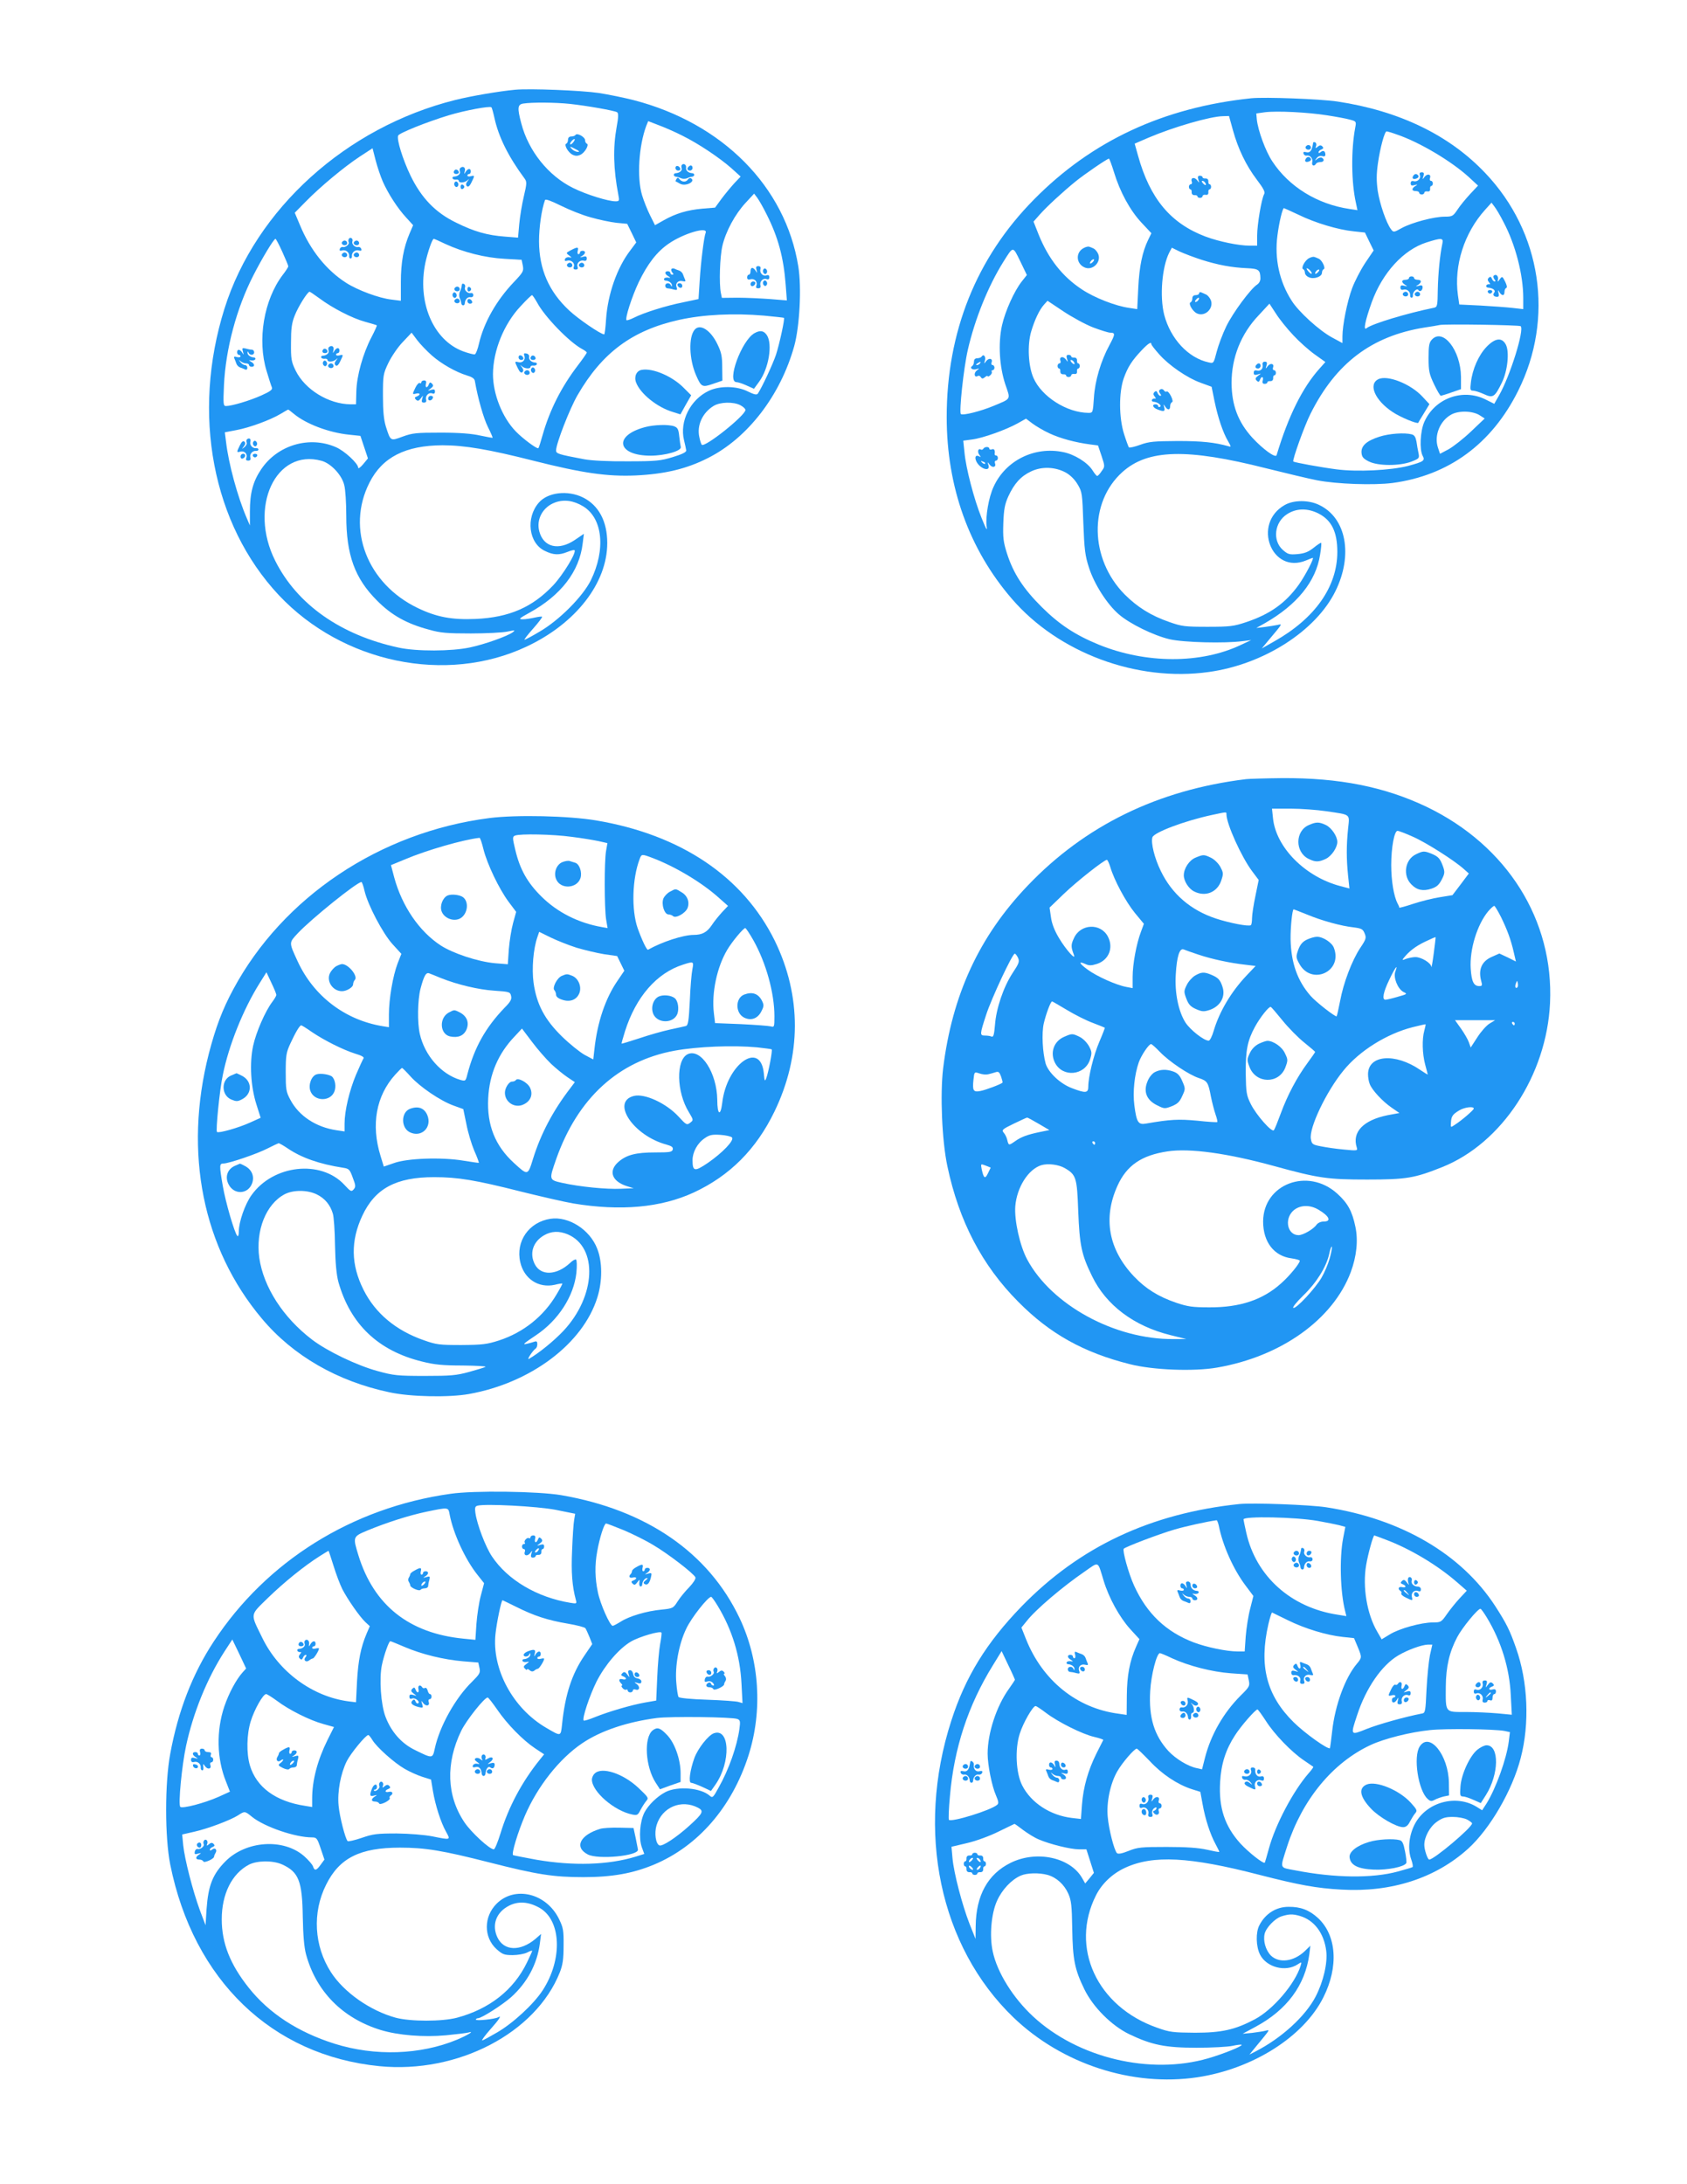 <?xml version="1.0" standalone="no"?>
<!DOCTYPE svg PUBLIC "-//W3C//DTD SVG 20010904//EN"
 "http://www.w3.org/TR/2001/REC-SVG-20010904/DTD/svg10.dtd">
<svg version="1.0" xmlns="http://www.w3.org/2000/svg"
 width="989pt" height="1280pt" viewBox="0 0 989 1280"
 preserveAspectRatio="xMidYMid meet">
<g transform="translate(0,1280) scale(0.1,-0.1)"
fill="#2196f3" stroke="none">
<path d="M3020 12274 c-96 -9 -259 -37 -351 -60 -640 -160 -1169 -639 -1353
-1223 -194 -618 -71 -1264 319 -1680 374 -397 980 -523 1452 -301 288 135 473
372 473 607 0 127 -50 221 -142 267 -89 44 -206 31 -259 -30 -78 -89 -60 -238
35 -283 50 -25 84 -26 133 -6 20 8 38 13 41 10 13 -13 -67 -144 -125 -206
-122 -129 -258 -188 -454 -197 -140 -6 -230 11 -340 64 -296 142 -421 464
-283 735 75 149 211 218 428 219 129 0 271 -24 535 -91 285 -72 431 -93 596
-86 171 8 299 38 425 102 233 117 425 366 506 656 32 116 44 344 24 467 -75
468 -444 840 -965 975 -55 14 -147 33 -205 42 -103 15 -402 27 -490 19z m321
-83 c101 -11 260 -39 277 -49 8 -6 8 -28 -3 -87 -22 -122 -19 -246 10 -397 7
-35 6 -38 -17 -38 -43 0 -172 40 -248 78 -145 71 -262 217 -304 379 -24 90
-22 111 12 116 52 8 187 7 273 -2z m-442 -84 c24 -109 81 -225 176 -353 14
-19 14 -29 -4 -105 -11 -46 -23 -119 -27 -163 l-7 -79 -76 6 c-105 8 -180 29
-287 82 -122 59 -204 145 -268 277 -45 94 -81 210 -72 233 5 15 171 81 296
119 96 29 242 56 251 47 3 -3 11 -32 18 -64z m1101 -102 c95 -47 219 -130 289
-192 l53 -48 -37 -39 c-20 -22 -54 -63 -75 -91 l-38 -52 -74 -6 c-89 -8 -155
-28 -225 -67 l-53 -30 -29 58 c-16 32 -37 85 -47 118 -31 104 -19 290 25 407
l11 27 62 -24 c35 -13 97 -40 138 -61z m-1756 -269 c32 -72 87 -157 137 -211
l41 -45 -21 -49 c-35 -82 -51 -170 -51 -285 l0 -109 -55 7 c-72 8 -199 55
-267 99 -114 73 -208 190 -268 334 l-32 76 64 65 c85 87 227 205 317 264 l75
49 18 -70 c10 -39 29 -95 42 -125z m2250 -192 c68 -134 100 -254 112 -413 l7
-92 -99 8 c-54 4 -140 8 -191 8 l-91 -1 -6 29 c-11 55 -6 212 9 276 20 85 74
185 136 252 l50 54 19 -25 c10 -14 35 -57 54 -96z m-1031 -18 c48 -14 116 -28
151 -32 l63 -6 27 -55 26 -54 -35 -47 c-77 -100 -132 -256 -142 -404 -3 -49
-8 -88 -11 -88 -20 0 -153 91 -205 140 -120 112 -176 242 -177 405 0 83 15
187 35 242 3 8 33 -3 92 -32 48 -24 127 -56 176 -69z m674 -90 c-10 -25 -28
-169 -35 -280 l-7 -109 -90 -19 c-101 -20 -231 -61 -288 -90 -22 -11 -41 -17
-44 -15 -10 10 31 137 71 222 52 108 107 180 178 228 86 59 229 101 215 63z
m-2482 -112 c19 -42 35 -80 35 -85 0 -5 -15 -28 -33 -51 -110 -146 -150 -380
-94 -563 13 -44 27 -87 31 -96 5 -12 -8 -23 -62 -47 -69 -31 -174 -62 -207
-62 -16 0 -17 10 -12 123 10 210 73 449 172 642 52 102 120 215 130 215 3 0
21 -34 40 -76z m956 46 c106 -49 234 -81 346 -87 l101 -6 7 -34 c6 -32 2 -39
-52 -96 -103 -108 -176 -237 -205 -361 -7 -32 -18 -60 -24 -63 -6 -2 -37 6
-70 18 -175 66 -269 288 -220 520 14 63 40 139 49 139 3 0 33 -13 68 -30z
m-738 -319 c76 -57 193 -117 267 -137 36 -10 67 -19 69 -21 2 -1 -12 -33 -32
-71 -49 -94 -86 -225 -88 -317 l-2 -75 -31 0 c-129 1 -268 86 -323 198 -25 52
-28 67 -27 162 0 84 4 116 22 161 21 53 75 139 87 139 3 0 29 -18 58 -39z
m1275 -23 c44 -84 191 -235 265 -274 15 -8 27 -17 27 -21 0 -3 -24 -38 -54
-77 -96 -126 -163 -259 -205 -406 -11 -40 -22 -75 -25 -77 -7 -7 -94 58 -133
99 -79 82 -133 219 -133 335 1 138 64 294 162 398 33 36 63 65 67 65 3 0 16
-19 29 -42z m1331 -78 c63 -6 116 -12 117 -13 6 -5 -27 -156 -47 -217 -19 -56
-82 -191 -106 -227 -7 -9 -21 -6 -58 12 -64 33 -165 35 -230 4 -108 -51 -172
-179 -145 -289 6 -25 12 -52 13 -60 1 -10 -22 -22 -78 -39 -72 -22 -98 -25
-265 -25 -114 -1 -212 4 -255 12 -154 29 -165 33 -165 52 0 39 80 245 126 324
144 249 321 380 595 441 145 32 320 40 498 25z m-1948 -233 c58 -51 142 -98
207 -118 30 -9 44 -18 46 -33 17 -99 51 -218 76 -268 17 -34 29 -62 28 -64 -2
-1 -35 5 -73 13 -48 11 -121 17 -230 17 -144 0 -166 -2 -224 -23 -73 -27 -71
-28 -99 59 -12 40 -17 89 -17 180 0 120 1 128 32 193 18 37 55 92 84 122 l52
55 33 -44 c18 -24 57 -64 85 -89z m1809 -292 c17 -9 30 -21 30 -28 0 -32 -238
-222 -256 -204 -3 3 -10 23 -14 44 -16 69 18 144 84 184 38 23 115 25 156 4z
m-2617 -51 c71 -59 205 -110 324 -122 l66 -7 22 -66 22 -66 -28 -34 c-16 -19
-29 -28 -29 -21 0 25 -81 100 -131 121 -156 68 -343 12 -438 -130 -48 -71 -66
-139 -66 -247 l0 -82 -18 42 c-54 125 -107 319 -122 449 l-7 55 68 13 c76 14
199 59 259 95 22 13 42 25 44 25 2 1 17 -11 34 -25z m162 -275 c55 -15 119
-83 133 -142 7 -25 12 -106 12 -180 0 -230 50 -367 180 -497 85 -86 174 -136
306 -171 66 -19 106 -22 244 -22 91 0 187 5 215 11 44 9 48 9 31 -4 -33 -24
-166 -71 -251 -89 -107 -23 -313 -24 -418 -1 -339 73 -595 253 -723 508 -159
315 2 661 271 587z m1534 -267 c115 -70 133 -254 44 -435 -48 -95 -184 -232
-299 -299 -45 -27 -85 -48 -89 -48 -4 0 18 29 50 65 32 36 56 68 53 70 -2 2
-21 0 -43 -5 -22 -5 -53 -10 -70 -10 -27 0 -22 5 38 38 186 102 294 243 313
407 l7 56 -53 -36 c-95 -64 -183 -43 -208 49 -20 71 20 145 93 171 52 19 108
11 164 -23z"/>
<path d="M3374 12009 c-3 -5 -14 -9 -25 -9 -12 0 -19 -7 -19 -19 0 -11 -5 -21
-10 -23 -16 -5 11 -53 37 -65 17 -8 29 -8 46 0 26 12 53 60 37 65 -5 2 -10 11
-10 20 0 19 -47 45 -56 31z m-14 -44 c-7 -9 -15 -13 -17 -11 -6 6 20 36 26 30
2 -2 -2 -10 -9 -19z m16 -40 c21 -11 24 -15 11 -15 -10 0 -25 7 -33 15 -19 19
-14 19 22 0z"/>
<path d="M2697 11814 c-3 -3 -3 -12 -1 -19 6 -14 -12 -29 -33 -30 -7 0 -12 -4
-10 -10 1 -5 10 -9 20 -8 9 2 17 -2 17 -7 0 -14 33 -12 50 3 12 10 12 9 0 -6
-9 -12 -10 -21 -3 -28 7 -7 16 -1 27 22 20 41 20 42 -4 36 -11 -3 -20 -1 -20
4 0 5 5 9 10 9 6 0 10 7 10 15 0 20 -17 19 -30 -2 -9 -16 -10 -15 -5 5 6 21
-12 32 -28 16z"/>
<path d="M2666 11803 c-11 -11 -6 -23 9 -23 8 0 15 4 15 9 0 13 -16 22 -24 14z"/>
<path d="M2665 11730 c-4 -6 -3 -16 3 -22 6 -6 12 -6 17 2 4 6 3 16 -3 22 -6
6 -12 6 -17 -2z"/>
<path d="M2700 11705 c0 -9 5 -15 11 -13 6 2 11 8 11 13 0 5 -5 11 -11 13 -6
2 -11 -4 -11 -13z"/>
<path d="M3998 11834 c-4 -3 -4 -12 -2 -19 6 -14 -12 -29 -33 -30 -7 0 -13 -4
-13 -10 0 -5 6 -10 13 -11 6 0 20 -4 30 -9 9 -4 25 -4 35 0 9 5 23 9 29 9 7 1
13 6 13 11 0 6 -6 10 -13 10 -21 1 -38 16 -35 32 3 17 -14 28 -24 17z"/>
<path d="M3960 11816 c0 -9 7 -16 16 -16 9 0 14 5 12 12 -6 18 -28 21 -28 4z"/>
<path d="M4037 11823 c-12 -11 -8 -23 8 -23 8 0 15 7 15 15 0 16 -12 20 -23 8z"/>
<path d="M3966 11751 c-5 -7 -6 -13 -5 -14 2 -1 14 -7 26 -14 32 -18 94 13 64
32 -6 3 -13 0 -18 -7 -11 -17 -35 -16 -49 1 -8 11 -13 11 -18 2z"/>
<path d="M2045 11400 c-3 -5 -4 -14 -1 -19 7 -11 -18 -33 -34 -29 -7 2 -15 -3
-18 -11 -3 -10 1 -13 14 -9 22 6 43 -12 41 -33 -1 -8 3 -14 8 -14 6 0 9 6 8
14 -2 21 19 39 41 33 13 -4 17 -1 14 9 -3 8 -11 13 -18 11 -18 -4 -40 17 -34
33 6 16 -12 29 -21 15z"/>
<path d="M2005 11381 c-7 -12 12 -24 25 -16 11 7 4 25 -10 25 -5 0 -11 -4 -15
-9z"/>
<path d="M2075 11381 c-7 -12 12 -24 25 -16 11 7 4 25 -10 25 -5 0 -11 -4 -15
-9z"/>
<path d="M2005 11311 c-7 -12 12 -24 25 -16 11 7 4 25 -10 25 -5 0 -11 -4 -15
-9z"/>
<path d="M2075 11311 c-7 -12 12 -24 25 -16 11 7 4 25 -10 25 -5 0 -11 -4 -15
-9z"/>
<path d="M4435 11218 c5 -20 4 -21 -5 -5 -15 23 -30 22 -30 -3 0 -11 -4 -20
-10 -20 -5 0 -10 -7 -10 -16 0 -11 6 -15 20 -11 23 6 43 -14 34 -37 -4 -11 -1
-16 11 -16 12 0 16 6 13 18 -6 22 16 44 36 36 11 -4 16 0 16 11 0 11 -5 15
-16 11 -20 -8 -42 14 -36 36 3 12 -1 18 -13 18 -12 0 -15 -6 -10 -22z"/>
<path d="M4475 11220 c-4 -6 -3 -16 3 -22 6 -6 12 -6 17 2 4 6 3 16 -3 22 -6
6 -12 6 -17 -2z"/>
<path d="M4475 11150 c-4 -6 -3 -16 3 -22 6 -6 12 -6 17 2 4 6 3 16 -3 22 -6
6 -12 6 -17 -2z"/>
<path d="M4400 11134 c0 -17 22 -14 28 4 2 7 -3 12 -12 12 -9 0 -16 -7 -16
-16z"/>
<path d="M3346 11333 c-28 -15 -29 -16 -10 -30 18 -14 18 -14 0 -11 -10 2 -21
-3 -24 -11 -3 -10 1 -13 14 -9 24 6 46 -15 38 -36 -4 -11 0 -16 11 -16 11 0
15 5 11 16 -8 20 14 42 36 36 12 -3 18 1 18 13 0 12 -6 15 -22 10 -20 -5 -21
-4 -5 5 21 13 22 30 2 30 -8 0 -15 -4 -15 -10 0 -5 -4 -10 -9 -10 -5 0 -7 9
-4 20 6 23 -1 24 -41 3z"/>
<path d="M3325 11251 c-7 -12 12 -24 25 -16 11 7 4 25 -10 25 -5 0 -11 -4 -15
-9z"/>
<path d="M3395 11251 c-7 -12 12 -24 25 -16 11 7 4 25 -10 25 -5 0 -11 -4 -15
-9z"/>
<path d="M3937 11224 c-4 -4 -2 -13 4 -21 9 -9 8 -13 0 -13 -6 0 -11 5 -11 10
0 6 -7 10 -15 10 -20 0 -19 -17 3 -29 15 -10 15 -11 -3 -8 -11 1 -21 -2 -22
-8 -2 -5 3 -10 10 -10 19 -1 37 -15 36 -28 0 -9 -2 -9 -6 1 -7 17 -33 15 -33
-3 0 -8 6 -15 13 -15 6 0 23 -3 36 -7 20 -5 23 -3 18 12 -10 24 9 44 35 37 15
-4 19 -1 14 9 -3 8 -9 21 -12 31 -3 9 -13 19 -22 22 -10 3 -22 8 -28 11 -5 3
-13 2 -17 -1z"/>
<path d="M3972 11128 c6 -18 28 -21 28 -4 0 9 -7 16 -16 16 -9 0 -14 -5 -12
-12z"/>
<path d="M1424 10739 c6 -20 5 -21 -4 -6 -13 21 -30 22 -30 2 0 -8 5 -15 10
-15 6 0 10 -4 10 -9 0 -5 -10 -7 -21 -4 -16 5 -20 2 -15 -8 3 -8 9 -21 12 -31
3 -9 13 -19 22 -22 10 -3 23 -9 30 -12 7 -3 12 1 12 10 0 9 -6 16 -14 16 -7 0
-20 8 -27 18 -11 14 -11 15 1 5 8 -7 22 -13 32 -13 10 0 18 -4 18 -10 0 -5 7
-10 15 -10 20 0 19 17 -2 29 -16 10 -16 11 2 8 11 -1 21 3 22 8 2 6 -3 10 -10
10 -19 1 -37 15 -36 28 0 9 2 9 6 0 7 -18 33 -16 33 2 0 8 -6 15 -12 15 -7 0
-24 3 -37 7 -21 5 -23 3 -17 -18z"/>
<path d="M2708 11133 c0 -4 -2 -12 -3 -18 -1 -5 -5 -18 -10 -27 -4 -10 -4 -26
0 -35 5 -10 9 -24 9 -30 1 -7 6 -13 11 -13 6 0 10 6 10 13 1 21 16 38 33 35
10 -2 17 4 17 12 0 8 -6 14 -14 12 -19 -4 -41 17 -35 33 3 7 1 16 -5 20 -6 3
-12 3 -13 -2z"/>
<path d="M2665 11111 c-7 -12 12 -24 25 -16 11 7 4 25 -10 25 -5 0 -11 -4 -15
-9z"/>
<path d="M2740 11105 c0 -9 5 -15 11 -13 6 2 11 8 11 13 0 5 -5 11 -11 13 -6
2 -11 -4 -11 -13z"/>
<path d="M2655 11080 c-4 -6 -3 -16 3 -22 6 -6 12 -6 17 2 4 6 3 16 -3 22 -6
6 -12 6 -17 -2z"/>
<path d="M2665 11041 c-7 -12 12 -24 25 -16 11 7 4 25 -10 25 -5 0 -11 -4 -15
-9z"/>
<path d="M2740 11036 c0 -9 7 -16 16 -16 9 0 14 5 12 12 -6 18 -28 21 -28 4z"/>
<path d="M1927 10764 c-3 -3 -3 -12 -1 -19 6 -14 -12 -29 -33 -30 -7 0 -12 -4
-10 -10 1 -5 10 -9 20 -8 9 2 17 -2 17 -7 0 -14 33 -12 50 3 12 10 12 9 0 -6
-9 -12 -10 -21 -3 -28 7 -7 16 -1 27 22 20 41 20 42 -4 36 -11 -3 -20 -1 -20
4 0 5 5 9 10 9 6 0 10 7 10 15 0 20 -17 19 -30 -2 -9 -16 -10 -15 -5 5 6 21
-12 32 -28 16z"/>
<path d="M1896 10753 c-11 -11 -6 -23 9 -23 8 0 15 4 15 9 0 13 -16 22 -24 14z"/>
<path d="M1895 10680 c-4 -6 -3 -16 3 -22 6 -6 12 -6 17 2 4 6 3 16 -3 22 -6
6 -12 6 -17 -2z"/>
<path d="M1925 10661 c-7 -12 12 -24 25 -16 11 7 4 25 -10 25 -5 0 -11 -4 -15
-9z"/>
<path d="M3074 10715 c9 -23 -10 -44 -34 -38 -24 6 -24 5 -4 -36 11 -23 20
-29 27 -22 7 7 6 16 -3 28 -12 15 -12 16 0 6 17 -15 50 -17 50 -3 0 5 8 9 18
7 9 -1 18 3 19 8 2 6 -3 10 -10 10 -21 1 -38 16 -35 33 2 9 -5 18 -16 20 -14
3 -17 0 -12 -13z"/>
<path d="M3040 10706 c0 -9 7 -16 16 -16 9 0 14 5 12 12 -6 18 -28 21 -28 4z"/>
<path d="M3116 10713 c-11 -11 -6 -23 9 -23 8 0 15 4 15 9 0 13 -16 22 -24 14z"/>
<path d="M3115 10640 c-4 -6 -3 -16 3 -22 6 -6 12 -6 17 2 4 6 3 16 -3 22 -6
6 -12 6 -17 -2z"/>
<path d="M3075 10621 c-7 -12 12 -24 25 -16 11 7 4 25 -10 25 -5 0 -11 -4 -15
-9z"/>
<path d="M4072 10867 c-36 -43 -32 -172 8 -265 31 -71 36 -74 100 -52 l55 19
-1 78 c0 64 -5 88 -28 135 -40 84 -103 123 -134 85z"/>
<path d="M4423 10847 c-75 -42 -165 -286 -105 -287 9 0 36 -9 60 -20 l42 -19
30 41 c57 78 80 220 46 273 -18 27 -39 31 -73 12z"/>
<path d="M3762 10632 c-31 -5 -46 -40 -33 -74 25 -66 124 -146 216 -173 l44
-14 31 56 32 56 -44 44 c-66 67 -181 117 -246 105z"/>
<path d="M3780 10296 c-186 -50 -162 -167 34 -167 85 0 183 28 177 51 -2 8 -6
37 -9 63 -4 40 -9 50 -29 58 -33 12 -118 10 -173 -5z"/>
<path d="M2470 10559 c0 -5 -4 -8 -9 -4 -5 3 -17 -9 -25 -26 -20 -41 -20 -42
4 -36 24 6 27 -8 3 -17 -13 -5 -14 -9 -4 -19 10 -9 16 -8 28 8 15 20 15 20 8
-2 -5 -18 -2 -23 10 -23 12 0 16 6 13 18 -6 22 16 44 36 36 11 -4 16 0 16 11
0 12 -5 15 -22 10 -23 -7 -23 -7 -3 8 16 12 17 18 8 28 -10 10 -14 9 -19 -4
-9 -24 -23 -21 -17 3 4 14 0 20 -11 20 -9 0 -16 -5 -16 -11z"/>
<path d="M2510 10464 c0 -17 22 -14 28 4 2 7 -3 12 -12 12 -9 0 -16 -7 -16
-16z"/>
<path d="M1447 10224 c-3 -3 -3 -12 -1 -18 3 -7 -3 -19 -13 -27 -17 -13 -17
-13 -4 4 10 12 11 21 4 28 -7 7 -16 1 -27 -22 -20 -41 -20 -42 4 -36 23 6 43
-14 34 -37 -4 -11 -1 -16 11 -16 12 0 16 6 13 18 -6 20 12 41 33 39 8 -1 14 3
14 8 0 6 -6 9 -14 8 -21 -2 -39 19 -33 39 4 17 -8 24 -21 12z"/>
<path d="M1485 10210 c-4 -6 -3 -16 3 -22 6 -6 12 -6 17 2 4 6 3 16 -3 22 -6
6 -12 6 -17 -2z"/>
<path d="M1410 10124 c0 -9 5 -14 12 -12 18 6 21 28 4 28 -9 0 -16 -7 -16 -16z"/>
<path d="M1482 10129 c2 -6 8 -10 13 -10 5 0 11 4 13 10 2 6 -4 11 -13 11 -9
0 -15 -5 -13 -11z"/>
<path d="M7335 12224 c-514 -54 -934 -249 -1273 -593 -338 -342 -512 -776
-512 -1276 0 -409 131 -774 382 -1065 273 -317 733 -488 1154 -429 321 44 628
240 743 474 104 211 64 429 -95 505 -61 30 -149 30 -202 0 -193 -109 -77 -409
125 -325 19 8 37 15 39 15 10 0 -43 -102 -81 -156 -78 -109 -169 -174 -310
-221 -72 -24 -95 -27 -225 -27 -133 0 -151 2 -225 28 -107 37 -187 87 -262
162 -205 208 -211 539 -13 717 149 134 378 140 843 22 117 -29 250 -61 297
-70 117 -23 335 -30 444 -16 329 44 581 229 736 540 213 426 137 930 -192
1276 -211 223 -504 365 -868 420 -101 15 -423 27 -505 19z m445 -100 c52 -8
112 -19 133 -25 38 -10 39 -11 32 -47 -25 -132 -23 -321 4 -441 l9 -43 -46 7
c-190 28 -356 131 -453 279 -40 60 -84 181 -91 246 l-3 35 50 7 c70 9 252 0
365 -18z m-552 -87 c30 -109 77 -207 140 -290 40 -53 50 -72 43 -85 -16 -29
-41 -180 -41 -243 l0 -59 -44 0 c-64 0 -180 24 -258 53 -206 78 -327 223 -397
477 l-19 68 81 35 c148 63 363 125 437 126 l35 1 23 -83z m963 -26 c132 -45
318 -156 420 -249 l54 -50 -46 -49 c-25 -27 -59 -68 -74 -91 -26 -39 -31 -42
-75 -42 -64 0 -191 -34 -251 -66 -48 -27 -50 -27 -64 -8 -28 37 -66 148 -78
225 -8 58 -8 98 1 161 13 91 39 188 51 188 4 0 32 -8 62 -19z m-1661 -218 c36
-119 95 -226 161 -297 l59 -63 -19 -39 c-34 -70 -52 -157 -58 -282 l-6 -124
-46 7 c-81 11 -206 60 -279 109 -114 75 -196 180 -253 321 l-30 76 38 43 c42
47 132 130 208 192 53 43 186 134 196 134 3 0 16 -35 29 -77z m2285 -296 c69
-130 115 -307 115 -444 l0 -65 -62 7 c-35 4 -119 10 -188 14 l-125 6 -8 55
c-24 174 37 365 160 501 l37 41 18 -24 c10 -13 34 -53 53 -91z m-1202 44 c98
-48 233 -88 323 -97 l66 -7 25 -52 26 -53 -50 -74 c-27 -41 -61 -107 -76 -147
-29 -77 -57 -218 -57 -283 l0 -39 -61 33 c-74 40 -196 150 -237 216 -72 112
-101 247 -83 382 10 79 30 160 38 160 2 0 41 -18 86 -39z m843 -168 c-15 -71
-25 -178 -27 -271 -1 -96 -3 -102 -23 -106 -157 -32 -364 -94 -395 -120 -20
-16 -8 44 31 153 63 173 186 307 321 350 88 28 100 27 93 -6z m-2466 -223
c-44 -56 -97 -173 -116 -258 -23 -105 -15 -241 20 -346 31 -90 36 -81 -69
-125 -77 -32 -181 -58 -192 -48 -11 12 16 269 41 377 41 179 119 373 208 515
59 94 55 94 99 4 l39 -81 -30 -38z m1055 127 c95 -30 175 -45 265 -49 69 -3
78 -10 79 -58 1 -15 -7 -30 -19 -38 -37 -23 -143 -166 -181 -245 -21 -43 -46
-110 -56 -148 -18 -70 -18 -70 -48 -63 -119 26 -223 138 -260 279 -27 107 -13
281 30 365 l15 28 47 -23 c27 -12 84 -34 128 -48z m-637 -396 c45 -17 90 -31
100 -31 31 0 31 -8 -4 -73 -50 -92 -85 -209 -91 -309 -6 -87 -6 -88 -32 -88
-127 1 -274 95 -322 204 -31 70 -37 193 -14 272 20 68 49 130 77 160 l19 21
93 -62 c51 -34 130 -77 174 -94z m1173 -45 c34 -37 91 -88 126 -113 l63 -45
-33 -37 c-101 -112 -184 -279 -253 -509 -6 -19 -80 35 -142 102 -84 92 -121
191 -122 321 0 149 55 288 159 397 l63 68 38 -58 c20 -32 66 -89 101 -126z
m1334 52 c22 -22 -61 -289 -126 -404 l-29 -51 -52 26 c-134 66 -297 6 -358
-132 -24 -54 -29 -161 -10 -198 16 -29 7 -35 -85 -60 -102 -26 -298 -36 -420
-20 -86 11 -247 40 -253 46 -7 7 65 209 101 280 148 296 358 455 667 505 41 6
82 13 90 15 28 7 468 0 475 -7z m-2165 -106 c0 -4 20 -30 45 -58 57 -65 164
-139 245 -168 l63 -23 17 -84 c20 -97 50 -186 80 -236 18 -31 18 -34 3 -29
-81 23 -158 31 -298 31 -139 -1 -168 -3 -220 -22 -33 -12 -63 -19 -67 -15 -3
4 -16 39 -28 77 -31 97 -31 246 -2 328 24 67 49 105 106 165 38 40 56 51 56
34z m1926 -417 l28 -18 -80 -76 c-44 -42 -103 -88 -131 -104 l-51 -27 -12 36
c-24 71 12 158 78 194 45 25 127 22 168 -5z m-2524 -105 c64 -30 154 -54 239
-65 l46 -6 21 -62 c20 -61 20 -62 0 -89 -10 -16 -22 -28 -26 -28 -4 1 -16 15
-27 33 -29 46 -106 94 -172 107 -168 35 -338 -49 -408 -203 -29 -62 -48 -175
-41 -232 5 -31 -2 -20 -30 50 -44 109 -92 293 -100 385 l-7 67 52 7 c63 8 197
56 266 94 l50 28 37 -28 c20 -15 65 -42 100 -58z m98 -231 c26 -15 52 -41 68
-69 26 -43 27 -54 33 -225 6 -156 10 -191 33 -262 31 -97 106 -214 174 -273
64 -56 205 -125 299 -147 82 -19 324 -25 428 -11 l50 6 -60 -28 c-235 -112
-558 -111 -835 2 -136 56 -229 117 -331 218 -109 108 -168 198 -206 317 -21
67 -24 92 -21 178 3 81 9 110 29 155 35 76 74 119 134 147 63 30 142 27 205
-8z m1480 -239 c76 -39 110 -107 110 -225 0 -204 -131 -390 -369 -524 l-74
-42 44 53 c79 94 78 92 49 85 -14 -3 -47 -8 -75 -12 l-50 -6 50 28 c189 108
300 245 324 402 6 36 9 67 6 69 -2 2 -22 -11 -44 -29 -32 -25 -53 -33 -95 -37
-48 -4 -56 -1 -86 25 -61 55 -49 161 25 209 54 35 119 37 185 4z"/>
<path d="M7698 11963 c0 -4 -2 -12 -3 -18 -6 -31 -18 -42 -37 -37 -15 4 -19 1
-16 -9 3 -8 11 -13 18 -11 20 4 38 -17 33 -38 -5 -21 11 -28 22 -10 3 6 15 10
26 10 20 0 26 15 9 25 -6 4 -19 1 -28 -7 -15 -12 -16 -11 -3 5 8 11 21 15 32
12 12 -4 19 -1 19 8 0 21 -12 28 -27 16 -8 -7 -13 -8 -13 -1 0 5 8 13 17 16
12 5 13 10 5 18 -8 8 -15 8 -27 -2 -13 -11 -15 -10 -10 3 4 8 2 18 -4 22 -6 3
-12 3 -13 -2z"/>
<path d="M7655 11941 c-7 -12 12 -24 25 -16 11 7 4 25 -10 25 -5 0 -11 -4 -15
-9z"/>
<path d="M7655 11869 c-10 -15 1 -23 20 -15 9 3 13 10 10 16 -8 13 -22 13 -30
-1z"/>
<path d="M7025 11748 c7 -22 6 -22 -7 -4 -17 21 -40 14 -31 -9 3 -8 0 -15 -6
-15 -6 0 -11 -7 -11 -15 0 -8 4 -15 9 -15 5 0 8 -8 7 -17 0 -11 6 -17 17 -17
9 1 17 -2 17 -7 0 -5 7 -9 15 -9 8 0 15 5 15 10 0 6 8 10 18 8 11 -2 17 3 16
15 -1 9 2 17 7 17 5 0 9 7 9 15 0 8 -4 15 -9 15 -5 0 -8 8 -7 18 0 10 -6 16
-16 16 -10 -1 -18 2 -18 7 0 5 -7 9 -16 9 -11 0 -14 -6 -9 -22z m40 -19 c11
-16 1 -19 -13 -3 -7 8 -8 14 -3 14 5 0 13 -5 16 -11z"/>
<path d="M8324 11774 c8 -20 -14 -42 -36 -36 -12 3 -18 -1 -18 -13 0 -12 6
-15 23 -10 19 5 20 4 5 -5 -24 -15 -23 -30 2 -30 11 0 20 -4 20 -10 0 -5 7
-10 15 -10 8 0 15 5 15 10 0 6 8 10 18 8 11 -2 17 3 16 15 -1 9 2 17 7 17 5 0
9 7 9 15 0 8 -5 15 -11 15 -6 0 -9 7 -6 15 9 23 -14 30 -31 9 -13 -18 -14 -18
-7 4 5 17 2 22 -10 22 -11 0 -15 -5 -11 -16z"/>
<path d="M8285 11769 c-10 -15 1 -23 20 -15 9 3 13 10 10 16 -8 13 -22 13 -30
-1z"/>
<path d="M6355 11347 c-50 -24 -48 -91 2 -114 48 -23 103 32 80 81 -7 14 -19
27 -27 30 -8 4 -19 8 -25 10 -5 2 -19 -1 -30 -7z m53 -81 c-7 -8 -15 -12 -17
-11 -5 6 10 25 20 25 5 0 4 -6 -3 -14z"/>
<path d="M8757 11184 c-4 -4 -2 -13 4 -21 7 -8 8 -13 1 -13 -5 0 -13 8 -16 17
-5 12 -10 13 -18 5 -8 -8 -8 -15 1 -26 9 -11 9 -14 -1 -12 -7 0 -14 -3 -15 -9
-2 -5 3 -10 10 -11 29 -2 47 -16 37 -29 -11 -13 -3 -25 17 -25 10 0 12 7 8 23
-5 19 -4 20 5 5 15 -24 30 -23 30 1 0 11 5 21 10 23 7 2 4 16 -6 37 -16 32
-18 33 -31 15 -14 -19 -14 -19 -11 0 3 19 -13 32 -25 20z"/>
<path d="M8722 11089 c2 -6 8 -10 13 -10 5 0 11 4 13 10 2 6 -4 11 -13 11 -9
0 -15 -5 -13 -11z"/>
<path d="M7675 11287 c-25 -12 -50 -60 -35 -65 5 -2 10 -11 10 -20 0 -10 10
-22 23 -27 29 -14 77 3 77 26 0 10 5 19 10 21 14 4 -10 55 -30 62 -8 4 -19 8
-25 10 -5 2 -19 -1 -30 -7z m15 -89 c0 -5 -7 -3 -15 6 -8 8 -15 18 -15 22 0 3
7 1 15 -6 8 -7 15 -17 15 -22z m38 8 c-7 -8 -15 -12 -17 -11 -5 6 10 25 20 25
5 0 4 -6 -3 -14z"/>
<path d="M8260 11170 c0 -5 -9 -10 -20 -10 -25 0 -26 -15 -2 -30 15 -9 14 -10
-5 -5 -17 5 -23 2 -23 -10 0 -12 6 -16 18 -13 20 6 41 -12 39 -33 -1 -8 3 -14
8 -14 6 0 9 6 8 14 -2 19 24 44 32 31 8 -14 25 -3 25 16 0 11 -6 14 -22 9 -20
-5 -21 -4 -5 5 23 15 22 30 -3 30 -11 0 -20 5 -20 10 0 6 -7 10 -15 10 -8 0
-15 -4 -15 -10z"/>
<path d="M8225 11081 c-7 -12 12 -24 25 -16 11 7 4 25 -10 25 -5 0 -11 -4 -15
-9z"/>
<path d="M8295 11081 c-7 -12 12 -24 25 -16 11 7 4 25 -10 25 -5 0 -11 -4 -15
-9z"/>
<path d="M5755 10710 c-3 -5 -15 -10 -26 -10 -12 0 -19 -7 -19 -19 0 -11 -5
-23 -10 -26 -18 -11 1 -26 23 -19 21 6 21 6 3 -8 -19 -15 -14 -44 6 -32 6 4
14 1 18 -7 7 -10 11 -10 24 0 9 8 16 10 16 6 0 -4 7 -2 15 5 8 7 12 16 9 21
-3 5 0 9 5 9 6 0 11 7 11 15 0 8 -5 15 -11 15 -6 0 -9 7 -6 15 9 23 -14 30
-31 9 -14 -18 -14 -18 -8 3 7 22 -8 41 -19 23z m-10 -40 c-3 -5 -12 -10 -18
-10 -7 0 -6 4 3 10 19 12 23 12 15 0z"/>
<path d="M7030 11081 c0 -6 -9 -11 -20 -11 -13 0 -20 -7 -20 -19 0 -11 -5 -21
-10 -23 -16 -5 11 -53 37 -65 48 -23 103 32 80 81 -7 14 -19 27 -27 30 -8 4
-21 9 -27 12 -7 3 -13 1 -13 -5z m-5 -40 c-3 -6 -11 -11 -16 -11 -5 0 -4 6 3
14 14 16 24 13 13 -3z"/>
<path d="M6255 10698 c7 -22 6 -22 -7 -4 -17 21 -40 14 -31 -9 3 -8 0 -15 -6
-15 -6 0 -11 -7 -11 -15 0 -8 4 -15 9 -15 5 0 8 -8 7 -17 0 -11 6 -17 17 -17
9 1 17 -2 17 -7 0 -5 7 -9 15 -9 8 0 15 5 15 10 0 6 8 10 18 8 11 -2 17 3 16
15 -1 9 2 17 7 17 5 0 9 7 9 15 0 8 -4 15 -9 15 -5 0 -8 8 -7 18 0 10 -6 16
-16 16 -10 -1 -18 2 -18 7 0 5 -7 9 -16 9 -11 0 -14 -6 -9 -22z m40 -19 c11
-16 1 -19 -13 -3 -7 8 -8 14 -3 14 5 0 13 -5 16 -11z"/>
<path d="M7402 10663 c5 -24 -12 -41 -34 -35 -12 3 -18 -1 -18 -13 0 -12 5
-15 23 -10 22 7 22 7 2 -8 -16 -12 -17 -18 -8 -28 10 -10 14 -9 19 4 9 24 23
21 17 -3 -4 -14 0 -20 11 -20 9 0 16 4 16 9 0 5 8 8 18 7 10 0 16 6 16 17 -1
9 2 17 7 17 5 0 9 7 9 15 0 8 -5 15 -11 15 -6 0 -9 7 -6 15 9 23 -14 30 -31 9
-13 -18 -14 -18 -7 4 5 16 2 22 -10 22 -10 0 -15 -7 -13 -17z"/>
<path d="M7367 10663 c-12 -11 -8 -23 8 -23 8 0 15 7 15 15 0 16 -12 20 -23 8z"/>
<path d="M8394 10809 c-16 -17 -19 -37 -19 -108 0 -76 4 -94 32 -153 18 -38
36 -68 40 -68 4 1 33 9 63 20 l55 19 0 73 c-2 155 -106 288 -171 217z"/>
<path d="M8715 10767 c-47 -49 -83 -131 -92 -209 -5 -42 -4 -48 13 -48 10 0
39 -9 63 -20 54 -25 64 -18 106 68 33 67 45 180 23 222 -23 44 -63 39 -113
-13z"/>
<path d="M8080 10577 c-60 -30 -19 -124 84 -192 44 -30 146 -72 151 -63 0 2
15 27 33 56 l32 53 -41 44 c-69 75 -206 129 -259 102z"/>
<path d="M8086 10240 c-75 -24 -108 -54 -104 -95 2 -24 11 -34 43 -50 54 -27
180 -27 249 -1 46 18 48 20 42 50 -4 17 -9 47 -12 68 -5 26 -12 38 -28 42 -41
11 -132 5 -190 -14z"/>
<path d="M6797 10513 c-4 -3 -2 -12 4 -20 7 -8 8 -13 1 -13 -5 0 -13 8 -16 17
-5 12 -10 13 -18 5 -8 -8 -8 -15 1 -26 9 -11 9 -14 -1 -12 -7 0 -14 -3 -15 -9
-2 -5 3 -10 10 -10 23 -1 50 -22 38 -29 -6 -4 -11 -2 -11 3 0 6 -7 11 -15 11
-24 0 -17 -20 11 -30 38 -15 46 -12 39 13 -5 19 -4 20 5 5 15 -24 30 -23 30 1
0 11 5 21 10 23 7 2 5 15 -5 36 -9 18 -20 30 -25 27 -5 -3 -11 -1 -15 5 -7 11
-19 13 -28 3z"/>
<path d="M5765 10170 c-4 -6 -10 -8 -15 -5 -16 10 -22 -15 -8 -32 9 -12 9 -15
1 -9 -23 13 -32 -3 -18 -31 23 -43 82 -60 70 -20 -7 21 -6 21 7 3 17 -21 40
-14 31 9 -3 8 0 15 6 15 6 0 11 7 11 15 0 8 -4 15 -10 15 -5 0 -9 3 -9 8 4 22
-3 34 -16 28 -8 -3 -15 -1 -15 4 0 13 -27 13 -35 0z m10 -88 c-3 -3 -11 0 -18
7 -9 10 -8 11 6 5 10 -3 15 -9 12 -12z"/>
<path d="M7305 8233 c-517 -63 -944 -272 -1280 -624 -285 -298 -443 -641 -496
-1072 -18 -152 -7 -423 25 -573 68 -322 203 -581 416 -795 185 -187 382 -297
653 -365 137 -35 377 -44 513 -20 375 65 679 282 783 560 34 92 44 185 27 265
-19 92 -45 139 -107 195 -172 155 -433 56 -434 -164 0 -120 64 -203 167 -216
27 -4 48 -10 48 -14 0 -15 -59 -88 -109 -132 -107 -97 -242 -142 -421 -141
-99 0 -126 4 -195 27 -105 36 -178 82 -246 153 -150 158 -184 342 -98 532 54
120 141 179 293 202 132 20 353 -11 626 -86 262 -72 315 -79 545 -79 230 0
277 8 440 73 350 140 612 539 632 961 23 486 -251 923 -722 1150 -247 118
-513 171 -848 169 -100 -1 -195 -4 -212 -6z m470 -188 c148 -22 137 -14 128
-103 -10 -97 -10 -177 0 -274 l8 -76 -53 14 c-206 54 -377 226 -395 397 l-6
57 109 0 c60 0 154 -7 209 -15z m-585 -18 c0 -56 88 -250 150 -333 l39 -52
-19 -93 c-11 -52 -20 -111 -20 -131 0 -20 -3 -39 -7 -41 -14 -9 -126 13 -205
39 -148 49 -258 144 -323 279 -37 75 -59 166 -49 197 9 29 190 97 349 131 89
19 85 19 85 4z m1092 -131 c76 -33 245 -140 301 -191 l28 -25 -48 -64 -48 -63
-74 -12 c-41 -6 -111 -24 -157 -39 -45 -15 -82 -25 -81 -22 1 3 -4 14 -10 25
-22 42 -37 133 -37 225 0 101 18 200 37 200 7 0 47 -15 89 -34z m-1773 -178
c23 -78 91 -204 144 -269 l53 -64 -17 -46 c-27 -71 -49 -191 -49 -265 l0 -66
-37 7 c-59 11 -173 62 -226 101 -51 37 -58 53 -13 33 21 -10 35 -9 67 1 70 23
98 95 64 160 -42 81 -161 76 -199 -9 -18 -38 -18 -51 -1 -96 16 -41 -46 28
-87 97 -27 45 -42 85 -47 123 l-8 55 83 80 c77 74 237 200 253 200 4 0 13 -19
20 -42z m2290 -292 c37 -76 58 -132 75 -206 l13 -56 -48 24 -49 23 -45 -20
c-59 -26 -80 -75 -61 -143 7 -24 5 -28 -12 -28 -32 0 -45 26 -50 103 -7 112
38 258 103 336 15 17 30 31 35 31 4 0 21 -29 39 -64z m-1138 14 c86 -36 201
-68 276 -76 45 -6 53 -10 63 -35 11 -26 9 -34 -26 -86 -48 -73 -98 -203 -118
-312 -9 -47 -18 -86 -20 -88 -6 -6 -121 83 -153 120 -77 88 -114 193 -117 331
-1 71 10 176 18 176 2 0 36 -14 77 -30z m744 -230 c-7 -52 -13 -87 -14 -77 -1
22 -58 57 -93 57 -15 0 -39 -5 -54 -10 -25 -10 -26 -9 -13 7 31 38 67 66 123
93 33 16 61 28 62 27 1 -1 -4 -45 -11 -97z m-1378 -6 c78 -26 184 -49 276 -59
l58 -7 -53 -56 c-91 -96 -160 -213 -193 -325 -9 -31 -22 -57 -29 -57 -28 0
-108 63 -136 106 -42 66 -64 176 -57 283 6 104 22 155 46 146 9 -4 49 -18 88
-31z m-1059 -18 c10 -22 6 -33 -32 -90 -53 -81 -96 -207 -103 -304 -5 -58 -9
-72 -20 -68 -8 4 -26 6 -39 6 -31 0 -30 7 7 121 31 96 154 359 168 359 4 0 13
-11 19 -24z m2212 -81 c-13 -34 14 -101 47 -119 25 -12 24 -13 -34 -29 -33
-10 -65 -17 -71 -17 -21 0 -13 44 23 118 33 70 54 98 35 47z m716 -92 c-11
-11 -17 4 -9 23 7 18 8 18 11 1 2 -10 1 -21 -2 -24z m-2641 -133 c46 -28 114
-62 152 -76 37 -14 69 -27 70 -28 1 -1 -13 -38 -32 -82 -34 -79 -65 -206 -65
-264 0 -37 -16 -39 -94 -9 -69 25 -140 92 -156 145 -18 65 -24 177 -11 235 13
55 40 129 49 129 2 0 42 -23 87 -50z m1264 -62 c34 -42 91 -100 126 -128 36
-29 65 -54 65 -56 0 -2 -20 -31 -45 -65 -62 -84 -117 -188 -156 -294 -18 -49
-36 -94 -41 -100 -12 -14 -103 89 -135 153 -26 52 -28 67 -30 181 -1 134 10
191 54 272 30 55 82 121 93 117 4 -2 35 -38 69 -80z m1213 -18 c-18 -11 -50
-47 -71 -80 l-39 -60 -11 31 c-6 17 -27 53 -46 80 l-35 49 118 0 117 0 -33
-20z m148 0 c0 -5 -2 -10 -4 -10 -3 0 -8 5 -11 10 -3 6 -1 10 4 10 6 0 11 -4
11 -10z m-530 -41 c-14 -49 -12 -135 5 -199 8 -30 15 -56 15 -58 0 -2 -19 10
-43 26 -148 102 -307 89 -307 -25 0 -17 4 -43 10 -57 13 -35 75 -102 129 -139
l45 -31 -70 -13 c-142 -29 -209 -99 -180 -189 6 -19 4 -20 -76 -12 -46 4 -106
13 -135 19 -48 9 -53 13 -58 43 -12 63 90 278 191 401 94 116 253 215 405 254
41 10 75 18 76 17 2 -1 -2 -18 -7 -37z m-1550 -125 c55 -57 170 -134 228 -153
50 -17 55 -24 71 -109 7 -34 19 -81 27 -104 8 -23 13 -43 10 -45 -2 -2 -55 1
-118 8 -109 10 -156 8 -300 -17 -45 -8 -55 7 -68 108 -10 78 1 179 26 251 15
42 59 107 72 107 5 0 28 -21 52 -46z m-1007 -131 c12 3 32 8 43 12 18 6 23 1
33 -26 6 -18 10 -33 8 -35 -8 -9 -101 -44 -130 -49 -41 -8 -47 2 -40 67 5 46
5 46 35 36 16 -6 39 -8 51 -5z m2847 -201 c0 -8 -70 -69 -111 -95 -25 -17 -25
-17 -23 12 2 38 10 49 48 72 31 19 86 26 86 11z m-2551 -89 l63 -37 -59 -12
c-71 -15 -107 -28 -143 -54 -36 -25 -37 -25 -45 8 -3 15 -13 34 -21 43 -13 15
-8 20 58 52 40 19 76 36 79 36 3 1 34 -16 68 -36z m331 -113 c0 -5 -2 -10 -4
-10 -3 0 -8 5 -11 10 -3 6 -1 10 4 10 6 0 11 -4 11 -10z m-628 -177 c-17 -36
-25 -31 -37 24 -6 32 -6 32 23 21 l30 -12 -16 -33z m452 29 c65 -38 70 -56 77
-250 8 -201 19 -256 81 -382 82 -170 245 -293 460 -346 l93 -23 -76 0 c-343
-3 -715 200 -858 468 -42 79 -75 227 -69 310 9 111 76 217 152 241 40 12 103
4 140 -18z m1486 -243 c63 -37 77 -69 31 -69 -18 0 -35 -8 -43 -19 -18 -26
-79 -61 -105 -61 -64 0 -85 90 -34 141 37 36 98 40 151 8z m65 -286 c-9 -32
-30 -82 -47 -111 -36 -63 -151 -187 -166 -178 -6 3 20 35 57 71 78 75 135 166
153 243 6 31 14 50 16 44 2 -6 -4 -38 -13 -69z"/>
<path d="M7673 7964 c-81 -35 -82 -158 -2 -198 40 -20 60 -20 102 0 33 16 67
66 67 99 0 33 -34 83 -67 99 -40 19 -57 19 -100 0z"/>
<path d="M7009 7773 c-37 -15 -69 -63 -69 -104 0 -33 28 -78 60 -94 66 -34
137 -6 160 65 13 39 12 45 -6 79 -11 20 -34 43 -54 53 -42 20 -45 20 -91 1z"/>
<path d="M8300 7792 c-64 -31 -78 -125 -25 -177 32 -33 69 -40 117 -24 30 10
44 22 60 53 18 35 19 44 8 76 -17 47 -27 59 -68 76 -43 17 -49 17 -92 -4z"/>
<path d="M7661 7292 c-25 -12 -39 -29 -50 -59 -14 -40 -14 -45 5 -80 70 -133
258 -49 204 91 -11 31 -65 66 -100 65 -14 0 -40 -8 -59 -17z"/>
<path d="M7005 7081 c-16 -10 -38 -34 -48 -55 -17 -35 -17 -40 -2 -80 13 -34
25 -47 57 -61 35 -15 45 -16 79 -5 63 21 95 78 76 135 -13 41 -25 54 -65 71
-43 18 -59 17 -97 -5z"/>
<path d="M6237 6722 c-60 -27 -82 -93 -52 -152 45 -87 174 -75 205 19 12 38
12 45 -6 79 -12 21 -34 44 -54 54 -43 21 -45 21 -93 0z"/>
<path d="M7380 6682 c-22 -11 -42 -31 -53 -55 -17 -36 -17 -41 -2 -81 38 -99
172 -101 210 -4 16 43 16 47 -2 84 -17 38 -68 73 -103 73 -8 0 -31 -8 -50 -17z"/>
<path d="M6769 6515 c-15 -8 -34 -32 -42 -54 -25 -60 -5 -109 55 -139 44 -22
46 -22 88 -6 34 14 46 26 61 60 19 41 19 43 0 87 -14 33 -27 47 -52 56 -42 15
-78 13 -110 -4z"/>
<path d="M2870 8005 c-642 -82 -1212 -463 -1503 -1005 -64 -119 -103 -223
-143 -377 -148 -580 -36 -1140 312 -1553 182 -217 443 -367 747 -431 123 -27
350 -31 467 -10 362 65 668 295 752 566 30 95 30 209 -1 286 -43 112 -168 191
-274 175 -126 -19 -205 -132 -177 -254 22 -98 107 -154 202 -133 23 6 44 9 45
7 1 -1 -14 -30 -34 -63 -75 -128 -194 -223 -337 -270 -72 -23 -97 -26 -221
-27 -128 0 -147 2 -220 28 -164 57 -285 158 -354 296 -74 148 -76 286 -7 434
75 160 198 226 421 226 140 0 242 -17 507 -84 117 -29 256 -61 308 -70 278
-46 514 -25 707 64 211 98 366 253 473 474 159 328 160 678 2 1002 -185 375
-549 621 -1047 705 -161 27 -466 34 -625 14z m480 -110 c58 -7 129 -19 158
-25 l53 -12 -8 -46 c-11 -62 -10 -333 0 -399 l9 -53 -34 6 c-137 24 -260 86
-354 179 -82 81 -126 159 -153 273 -17 70 -17 78 -2 84 28 12 223 8 331 -7z
m-516 -72 c22 -88 91 -232 147 -308 l45 -60 -18 -65 c-10 -36 -21 -105 -25
-154 l-6 -88 -75 6 c-100 9 -245 57 -318 104 -126 82 -227 230 -273 399 l-19
72 85 35 c125 53 341 115 434 125 4 1 14 -29 23 -66z m994 -53 c133 -51 290
-145 388 -234 l52 -46 -35 -37 c-19 -21 -47 -55 -61 -77 -28 -41 -56 -56 -106
-56 -60 0 -186 -41 -267 -87 -7 -4 -36 57 -61 127 -37 107 -32 290 12 405 11
30 12 30 78 5z m-1691 -192 c20 -84 107 -249 164 -312 l52 -57 -22 -56 c-28
-74 -51 -208 -51 -300 l0 -74 -37 6 c-220 36 -404 176 -498 380 -52 113 -52
108 1 165 80 85 347 300 373 300 3 0 12 -24 18 -52z m2280 -290 c74 -132 123
-308 123 -445 0 -63 -1 -65 -22 -59 -13 3 -91 9 -175 13 l-151 6 -7 59 c-14
118 18 269 78 370 28 48 95 128 106 128 4 0 26 -33 48 -72z m-1037 -43 c47
-14 119 -31 161 -38 l77 -11 21 -43 21 -43 -40 -59 c-71 -103 -118 -243 -135
-399 l-7 -62 -51 27 c-28 16 -88 64 -133 108 -101 99 -148 188 -166 314 -11
83 -2 199 23 270 l10 29 67 -33 c37 -18 105 -45 152 -60z m679 -127 c-5 -24
-12 -107 -15 -185 -6 -119 -10 -143 -23 -147 -9 -2 -51 -12 -94 -21 -42 -9
-123 -32 -179 -51 -56 -18 -103 -33 -104 -31 -1 1 8 34 20 72 64 202 186 342
341 391 62 20 63 19 54 -28z m-2439 -150 c0 -5 -11 -24 -24 -41 -41 -54 -95
-178 -112 -257 -22 -102 -14 -239 19 -343 l25 -79 -62 -28 c-68 -31 -185 -64
-194 -55 -8 8 15 242 34 333 35 175 121 388 216 539 l40 64 29 -62 c16 -33 29
-65 29 -71z m965 99 c98 -39 221 -68 313 -74 87 -6 93 -7 98 -30 5 -20 -2 -34
-39 -71 -111 -116 -176 -232 -217 -389 -10 -40 -11 -41 -41 -33 -112 33 -209
142 -238 270 -15 66 -13 197 4 264 21 79 33 99 53 90 9 -3 40 -16 67 -27z
m-757 -316 c74 -50 182 -104 254 -127 38 -11 55 -21 49 -28 -4 -6 -24 -49 -44
-96 -39 -93 -67 -212 -67 -286 l0 -46 -47 7 c-121 18 -221 84 -271 179 -25 46
-27 61 -27 161 0 99 3 116 28 170 30 65 54 105 63 105 3 0 31 -17 62 -39z
m1403 -187 c30 -28 73 -63 97 -79 l42 -28 -27 -36 c-101 -131 -173 -268 -218
-413 -31 -100 -30 -100 -113 -24 -109 100 -158 221 -150 378 7 142 59 263 156
364 l42 45 59 -78 c32 -43 83 -101 112 -129z m1207 97 c45 -5 84 -10 86 -12 6
-5 -19 -136 -32 -169 -8 -21 -10 -18 -14 28 -19 196 -218 55 -244 -173 -10
-81 -29 -70 -29 18 -2 158 -95 303 -173 268 -70 -33 -67 -222 7 -341 27 -45
27 -46 7 -61 -19 -15 -23 -13 -67 35 -72 79 -200 138 -263 122 -136 -34 -3
-233 191 -285 31 -9 40 -15 37 -29 -4 -15 -18 -17 -102 -17 -114 0 -169 -14
-217 -56 -60 -53 -38 -114 51 -142 l39 -12 -75 -3 c-86 -4 -243 12 -342 34
-81 18 -80 17 -37 141 126 356 363 573 692 634 137 25 343 33 485 20z m-2031
-171 c55 -61 174 -142 251 -170 l58 -21 18 -87 c9 -48 30 -118 46 -156 17 -38
29 -71 27 -72 -1 -1 -42 5 -92 13 -127 21 -330 14 -407 -15 l-58 -20 -19 62
c-57 184 -26 353 86 477 20 22 37 39 40 39 3 0 25 -22 50 -50z m1884 -357 c16
-16 -55 -90 -142 -150 -77 -52 -89 -50 -89 17 0 47 29 100 71 128 28 20 44 23
92 20 31 -2 62 -9 68 -15z m-2605 -64 c81 -55 185 -92 326 -114 34 -5 39 -10
56 -58 18 -46 18 -54 5 -69 -13 -15 -18 -12 -54 27 -138 149 -418 118 -545
-61 -38 -53 -74 -157 -74 -212 0 -22 -4 -32 -9 -26 -16 17 -69 198 -85 293
-21 122 -20 131 4 131 31 0 199 57 260 89 30 15 59 29 63 30 5 0 28 -13 53
-30z m171 -270 c47 -23 79 -61 94 -112 6 -17 12 -102 13 -187 2 -106 9 -174
20 -215 70 -247 233 -403 491 -466 71 -18 121 -23 237 -23 81 -1 141 -4 134
-8 -7 -4 -50 -17 -97 -30 -73 -20 -107 -23 -259 -23 -160 0 -184 3 -275 28
-122 33 -297 117 -386 185 -169 129 -284 307 -309 479 -22 160 39 315 149 373
50 26 133 26 188 -1z m1471 -234 c179 -76 166 -363 -26 -567 -56 -59 -142
-129 -201 -163 -16 -9 23 50 39 60 6 4 10 15 10 27 0 14 -5 18 -16 14 -9 -3
-28 -9 -42 -12 -33 -8 -25 -1 51 50 130 87 221 228 236 365 4 41 3 74 -2 78
-5 3 -21 -6 -35 -20 -79 -73 -171 -77 -207 -7 -32 63 -11 131 54 169 43 25 88
27 139 6z"/>
<path d="M3298 7747 c-37 -14 -55 -66 -36 -104 27 -57 121 -51 141 10 11 33
-6 83 -31 90 -9 3 -24 7 -32 10 -8 3 -27 0 -42 -6z"/>
<path d="M2624 7551 c-29 -13 -47 -61 -35 -93 14 -38 63 -59 101 -45 48 18 64
95 26 127 -19 15 -68 21 -92 11z"/>
<path d="M3927 7573 c-15 -8 -32 -26 -38 -40 -13 -34 6 -93 30 -93 9 0 22 -5
27 -10 15 -15 73 17 85 48 13 35 -1 73 -37 93 -34 21 -32 21 -67 2z"/>
<path d="M1972 7137 c-13 -7 -29 -25 -37 -40 -24 -47 15 -107 70 -107 27 0 65
23 65 40 0 9 5 21 10 26 21 21 -37 93 -75 93 -5 0 -20 -5 -33 -12z"/>
<path d="M4362 6970 c-52 -21 -52 -109 1 -135 41 -20 81 -5 102 40 14 28 14
35 1 61 -22 41 -57 52 -104 34z"/>
<path d="M3294 7080 c-28 -11 -58 -70 -44 -84 5 -5 10 -18 10 -27 0 -11 13
-22 36 -29 46 -16 86 0 101 40 14 38 -7 87 -44 101 -28 11 -31 11 -59 -1z"/>
<path d="M3860 6958 c-33 -18 -46 -67 -29 -104 27 -55 118 -53 140 3 11 30 4
76 -15 92 -22 18 -70 22 -96 9z"/>
<path d="M1353 6495 c-58 -26 -56 -115 3 -140 29 -12 37 -12 62 1 62 31 62
108 -1 139 -16 8 -31 15 -31 14 -1 0 -15 -7 -33 -14z"/>
<path d="M2631 6865 c-58 -32 -53 -126 7 -140 48 -10 81 4 97 41 17 41 2 78
-40 100 -32 16 -32 16 -64 -1z"/>
<path d="M1857 6503 c-30 -8 -50 -59 -38 -96 21 -63 116 -67 141 -6 12 29 5
72 -14 89 -16 12 -65 20 -89 13z"/>
<path d="M3024 6469 c-3 -5 -13 -9 -23 -9 -17 0 -41 -37 -41 -65 0 -57 60 -94
111 -68 41 20 55 59 36 98 -15 31 -72 61 -83 44z"/>
<path d="M2402 6300 c-51 -21 -52 -109 -1 -136 69 -35 134 28 104 100 -18 42
-54 55 -103 36z"/>
<path d="M1376 5966 c-42 -19 -58 -63 -37 -106 31 -65 115 -62 139 4 15 41 -2
81 -43 102 -15 8 -28 14 -29 13 0 0 -14 -6 -30 -13z"/>
<path d="M2641 4044 c-577 -81 -1079 -395 -1388 -866 -125 -190 -209 -408
-255 -658 -32 -171 -32 -489 0 -649 136 -677 596 -1120 1227 -1182 458 -45
916 194 1057 550 17 44 22 77 22 156 1 90 -2 106 -27 157 -74 151 -259 196
-366 89 -76 -76 -76 -197 0 -266 35 -31 45 -35 95 -35 30 0 68 7 84 15 17 9
30 13 30 10 0 -3 -14 -34 -31 -69 -78 -161 -220 -272 -410 -323 -88 -23 -272
-23 -359 0 -150 41 -304 149 -380 267 -99 154 -110 350 -28 513 78 157 199
217 433 217 149 0 250 -17 521 -86 282 -72 378 -87 554 -87 169 0 290 22 413
73 259 108 458 337 555 640 84 264 65 558 -52 805 -182 384 -546 635 -1046
721 -136 23 -512 28 -649 8z m617 -94 l114 -23 -6 -36 c-4 -20 -9 -100 -12
-177 -6 -129 0 -211 22 -292 6 -22 5 -23 -32 -17 -196 32 -368 134 -460 272
-38 57 -87 186 -97 255 -4 29 -2 38 11 42 44 13 351 -3 460 -24z m-622 -27
c21 -111 91 -264 164 -355 l38 -48 -19 -72 c-11 -40 -22 -115 -26 -167 l-6
-93 -70 7 c-319 31 -526 196 -616 489 -33 108 -33 109 53 145 114 47 242 88
346 110 131 27 128 27 136 -16z m1020 -92 c52 -22 131 -61 175 -88 88 -52 237
-167 246 -189 3 -8 -13 -33 -36 -57 -23 -23 -54 -61 -68 -83 -26 -41 -28 -42
-96 -49 -87 -8 -190 -39 -239 -71 -21 -13 -42 -24 -46 -24 -16 0 -73 128 -87
197 -17 81 -19 158 -4 239 14 80 41 164 52 164 5 0 51 -18 103 -39z m-1701
-208 c15 -49 38 -110 52 -138 31 -60 101 -161 136 -194 l25 -23 -19 -44 c-34
-81 -49 -157 -56 -280 l-6 -122 -41 5 c-213 27 -412 173 -509 374 -71 145 -73
128 34 233 94 91 212 187 304 245 27 17 50 31 51 31 1 0 14 -39 29 -87z m2252
-235 c85 -140 132 -294 140 -457 l6 -114 -24 7 c-13 4 -96 10 -184 13 -96 3
-163 10 -167 16 -4 6 -10 43 -13 82 -9 97 14 227 58 318 29 63 127 187 146
187 4 0 21 -24 38 -52z m-1180 -7 c104 -52 183 -78 301 -98 53 -9 100 -21 104
-27 4 -6 15 -30 24 -52 l16 -41 -45 -66 c-74 -108 -114 -229 -132 -405 -8 -72
-5 -71 -94 -19 -195 114 -319 345 -296 551 7 66 34 196 41 196 2 0 38 -18 81
-39z m843 -218 c-6 -32 -14 -120 -17 -195 l-6 -136 -63 -11 c-81 -14 -217 -54
-296 -86 -34 -14 -64 -23 -66 -20 -11 10 34 145 75 228 50 98 131 193 202 235
50 29 174 65 179 52 2 -5 -2 -35 -8 -67z m-2447 -165 c-38 -42 -81 -122 -108
-201 -48 -143 -44 -307 10 -440 l23 -59 -66 -30 c-83 -37 -213 -71 -225 -59
-13 13 9 243 34 358 42 195 123 394 224 551 l47 72 41 -85 40 -85 -20 -22z
m952 147 c99 -42 225 -73 341 -83 l88 -7 7 -32 c6 -28 1 -36 -43 -80 -98 -95
-191 -262 -219 -392 -13 -60 -13 -60 -118 -8 -78 38 -138 107 -171 194 -27 71
-38 224 -21 304 13 61 41 139 49 139 4 0 42 -16 87 -35z m-752 -314 c71 -54
194 -115 271 -136 l64 -18 -38 -76 c-59 -119 -90 -237 -90 -344 l0 -49 -42 7
c-172 26 -285 109 -323 237 -21 72 -19 182 5 259 21 68 72 159 90 159 6 0 34
-18 63 -39z m1292 -52 c58 -85 150 -179 222 -227 l53 -35 -25 -31 c-105 -130
-184 -278 -231 -433 -16 -51 -33 -93 -39 -93 -25 0 -133 100 -172 158 -105
156 -111 347 -19 537 31 63 136 195 155 195 4 0 29 -32 56 -71z m1408 -55 c16
-6 18 -14 12 -57 -14 -102 -62 -239 -122 -345 -32 -59 -36 -62 -52 -48 -52 47
-189 58 -259 22 -50 -26 -101 -76 -124 -120 -27 -53 -34 -148 -16 -202 l15
-41 -51 -16 c-161 -49 -365 -55 -581 -18 -71 13 -133 25 -137 27 -11 7 28 135
70 233 74 171 201 332 334 422 109 74 264 126 440 149 80 10 442 6 471 -6z
m-2140 -123 c25 -42 128 -134 189 -169 29 -17 76 -38 104 -47 l51 -16 11 -67
c14 -83 46 -184 77 -239 27 -49 29 -49 -80 -27 -47 9 -133 16 -210 17 -115 0
-139 -3 -205 -26 -41 -14 -78 -22 -82 -19 -14 15 -47 143 -53 208 -8 83 12
188 48 261 24 47 111 153 126 153 4 0 14 -13 24 -29z m1909 -397 c36 -19 29
-33 -49 -104 -76 -69 -159 -124 -177 -117 -22 9 -31 72 -17 118 32 106 145
154 243 103z m-2614 -54 c74 -59 253 -120 351 -120 27 0 31 -5 51 -65 l22 -65
-22 -30 c-25 -35 -36 -38 -45 -10 -3 10 -27 38 -52 60 -121 106 -340 91 -461
-30 -75 -76 -101 -141 -111 -280 l-6 -95 -34 90 c-41 113 -88 295 -97 379 l-6
63 70 16 c81 18 213 68 257 96 40 26 40 26 83 -9z m177 -279 c96 -44 117 -97
120 -306 2 -109 8 -179 19 -220 59 -218 214 -375 438 -444 102 -31 251 -43
382 -31 61 6 120 13 131 16 41 12 -1 -14 -64 -41 -216 -90 -483 -99 -721 -24
-214 68 -383 178 -502 328 -109 137 -158 261 -158 401 0 148 59 267 159 320
48 25 142 26 196 1z m1510 -255 c126 -74 134 -302 16 -483 -52 -80 -174 -193
-268 -247 -43 -25 -81 -46 -86 -46 -5 0 16 29 47 64 52 58 69 85 47 72 -17
-11 -131 -23 -131 -14 0 4 5 8 12 8 21 0 143 78 195 124 94 85 152 193 168
315 l7 55 -33 -29 c-90 -75 -185 -71 -223 9 -34 72 -8 145 65 184 56 30 118
26 184 -12z"/>
<path d="M3110 3789 c0 -5 -4 -8 -9 -5 -11 7 -33 -18 -24 -27 3 -4 1 -7 -5 -7
-7 0 -12 -7 -12 -15 0 -8 5 -15 11 -15 6 0 9 -7 6 -15 -9 -23 14 -30 31 -9 13
18 14 18 7 -3 -5 -17 -2 -23 9 -23 9 0 16 4 16 9 0 5 8 8 18 7 10 0 16 6 16
17 -1 9 2 17 7 17 5 0 9 7 9 16 0 11 -6 14 -22 9 -23 -7 -23 -7 -3 8 16 12 17
18 8 28 -10 10 -14 9 -19 -4 -9 -24 -23 -21 -17 3 4 14 0 20 -11 20 -9 0 -16
-5 -16 -11z m45 -78 c-3 -6 -11 -11 -16 -11 -5 0 -4 6 3 14 14 16 24 13 13 -3z"/>
<path d="M2430 3594 c-14 -7 -25 -17 -25 -21 0 -4 -4 -14 -8 -20 -5 -7 -5 -19
0 -25 4 -7 8 -16 8 -21 0 -13 54 -36 60 -26 4 5 15 9 26 9 10 0 19 6 19 13 0
6 3 23 7 36 5 21 3 23 -18 17 -20 -6 -21 -5 -6 4 21 13 22 30 2 30 -8 0 -15
-4 -15 -10 0 -5 -4 -10 -9 -10 -5 0 -7 9 -4 20 6 23 -2 24 -37 4z m58 -78 c-7
-8 -15 -12 -17 -11 -5 6 10 25 20 25 5 0 4 -6 -3 -14z"/>
<path d="M3730 3614 c-14 -7 -25 -18 -25 -23 0 -5 -3 -13 -7 -17 -15 -14 -8
-26 12 -21 24 6 27 -8 3 -17 -13 -5 -14 -9 -4 -19 10 -9 15 -8 27 8 14 19 15
19 12 -2 -2 -12 2 -22 7 -22 6 -1 10 5 10 12 1 18 15 37 28 37 6 0 3 -6 -8
-13 -13 -11 -15 -16 -6 -22 16 -9 28 3 37 39 6 26 5 28 -17 22 -20 -6 -21 -5
-6 4 21 13 22 30 2 30 -8 0 -15 -4 -15 -10 0 -5 -4 -10 -9 -10 -5 0 -7 9 -4
20 6 23 -2 24 -37 4z"/>
<path d="M1788 3184 c-4 -3 -4 -12 -2 -19 6 -14 -12 -29 -33 -30 -7 0 -12 -4
-10 -10 1 -5 8 -9 15 -9 10 2 10 -1 1 -12 -9 -11 -9 -18 -1 -26 8 -8 13 -7 18
5 3 9 11 17 16 17 6 0 6 -6 -1 -14 -15 -18 4 -33 22 -18 7 6 16 10 21 11 7 0
36 46 36 58 0 3 -9 3 -20 0 -11 -3 -20 -1 -20 4 0 5 5 9 10 9 6 0 10 7 10 15
0 20 -17 19 -30 -2 -10 -17 -10 -17 -8 1 3 19 -13 32 -24 20z"/>
<path d="M1756 3173 c-11 -11 -6 -23 9 -23 8 0 15 4 15 9 0 13 -16 22 -24 14z"/>
<path d="M4185 3020 c-3 -5 -4 -14 -1 -19 7 -11 -18 -33 -35 -29 -7 2 -15 -5
-17 -15 -3 -15 0 -18 16 -13 11 4 24 0 32 -9 7 -9 8 -15 2 -15 -6 0 -12 5 -14
12 -2 6 -10 8 -16 4 -18 -11 -14 -26 7 -26 11 0 21 -5 23 -11 4 -11 63 15 63
28 0 5 4 14 9 21 4 7 3 19 -4 27 -7 8 -9 15 -4 15 4 0 3 5 -4 12 -8 8 -15 8
-27 -2 -13 -11 -15 -10 -10 3 7 17 -10 33 -20 17z"/>
<path d="M4142 2998 c6 -18 28 -21 28 -4 0 9 -7 16 -16 16 -9 0 -14 -5 -12
-12z"/>
<path d="M3093 3120 c-13 -5 -23 -14 -23 -20 0 -14 27 -13 33 3 4 9 6 9 6 0 1
-13 -17 -27 -36 -28 -7 0 -12 -4 -10 -10 1 -5 11 -9 22 -7 20 3 20 3 0 -12
-16 -12 -18 -17 -7 -27 6 -7 12 -9 12 -5 0 5 7 3 15 -4 10 -9 19 -9 28 -2 6 6
16 10 21 11 7 0 36 46 36 58 0 3 -9 3 -20 0 -11 -3 -20 -1 -20 4 0 5 5 9 10 9
6 0 10 7 10 15 0 20 -17 19 -30 -2 -9 -16 -10 -15 -5 5 7 24 -4 27 -42 12z"/>
<path d="M3685 2988 c7 -23 7 -23 -8 -3 -12 16 -18 17 -28 8 -10 -10 -9 -14 4
-19 24 -9 21 -23 -3 -17 -22 6 -26 -7 -8 -25 7 -7 8 -12 4 -12 -5 0 -3 -7 4
-15 7 -8 16 -12 21 -9 5 3 9 0 9 -5 0 -6 7 -11 15 -11 8 0 15 5 15 11 0 6 7 9
15 6 23 -9 30 14 9 31 -18 13 -18 14 4 7 16 -5 22 -2 22 9 0 8 -10 16 -22 18
-15 2 -24 11 -26 26 -2 12 -10 22 -18 22 -11 0 -14 -6 -9 -22z"/>
<path d="M3720 2986 c0 -9 7 -16 16 -16 9 0 14 5 12 12 -6 18 -28 21 -28 4z"/>
<path d="M1173 2530 c3 -11 1 -20 -4 -20 -5 0 -9 5 -9 10 0 6 -7 10 -15 10
-20 0 -19 -17 3 -30 15 -9 14 -10 -5 -5 -17 5 -23 2 -23 -10 0 -12 6 -16 18
-13 20 6 41 -12 39 -33 -1 -8 3 -15 8 -16 6 -1 9 8 7 20 -2 21 -2 21 11 3 16
-21 39 -14 30 9 -3 8 0 15 6 15 6 0 11 7 11 15 0 8 -4 15 -10 15 -5 0 -7 7 -4
15 4 10 0 15 -15 15 -12 0 -21 5 -21 10 0 6 -7 10 -16 10 -11 0 -15 -6 -11
-20z"/>
<path d="M1132 2448 c5 -15 28 -18 29 -3 0 6 -7 12 -17 13 -10 3 -15 -1 -12
-10z"/>
<path d="M2453 2900 c6 -24 -8 -27 -17 -3 -5 13 -9 14 -19 4 -9 -10 -8 -16 8
-28 20 -15 20 -15 -2 -8 -18 5 -23 2 -23 -10 0 -12 5 -15 16 -11 17 7 50 -19
35 -28 -5 -3 -12 2 -15 11 -5 12 -9 14 -18 5 -15 -15 -2 -28 36 -38 26 -6 28
-5 21 17 -7 23 -6 23 7 5 17 -21 40 -14 31 9 -3 8 0 15 6 15 6 0 11 7 11 15 0
8 -4 15 -9 15 -5 0 -11 9 -14 21 -3 12 -10 18 -16 15 -5 -4 -12 -2 -16 4 -11
18 -27 11 -22 -10z"/>
<path d="M1660 2544 c-14 -7 -25 -17 -25 -21 0 -4 -4 -14 -8 -20 -13 -20 2
-36 19 -22 8 6 14 8 14 4 0 -4 -7 -13 -17 -20 -14 -11 -13 -14 15 -28 18 -9
34 -11 38 -6 3 5 14 9 25 9 10 0 19 6 19 13 0 6 3 23 7 36 5 21 3 23 -18 17
-20 -6 -21 -5 -6 4 21 13 22 30 2 30 -8 0 -15 -4 -15 -10 0 -5 -4 -10 -9 -10
-5 0 -7 9 -4 20 6 23 -2 24 -37 4z m58 -78 c-7 -8 -15 -12 -17 -11 -5 6 10 25
20 25 5 0 4 -6 -3 -14z"/>
<path d="M2825 2510 c-3 -5 -3 -16 1 -22 6 -9 3 -9 -9 0 -9 8 -22 10 -28 6 -9
-5 -7 -11 7 -21 19 -14 19 -14 0 -11 -10 2 -21 -3 -24 -11 -3 -10 1 -12 16 -9
20 6 34 -9 36 -39 1 -7 6 -13 11 -13 6 0 10 6 11 13 2 29 16 47 29 37 13 -11
25 -3 25 17 0 10 -7 12 -22 8 -23 -7 -23 -7 -3 8 25 19 11 36 -15 19 -16 -9
-18 -9 -14 2 6 17 -12 31 -21 16z"/>
<path d="M2785 2421 c-7 -12 12 -24 25 -16 11 7 4 25 -10 25 -5 0 -11 -4 -15
-9z"/>
<path d="M2855 2421 c-7 -12 12 -24 25 -16 11 7 4 25 -10 25 -5 0 -11 -4 -15
-9z"/>
<path d="M3827 2658 c-54 -42 -44 -215 18 -309 l24 -37 60 22 61 21 0 51 c0
80 -34 177 -79 224 -40 42 -57 48 -84 28z"/>
<path d="M4184 2640 c-33 -13 -92 -88 -113 -144 -26 -72 -36 -146 -19 -146 7
0 36 -11 65 -24 l51 -24 26 37 c92 132 85 336 -10 301z"/>
<path d="M3486 2404 c-9 -8 -16 -24 -16 -35 0 -70 131 -184 237 -205 28 -6 33
-3 48 27 10 19 25 42 34 53 15 17 12 21 -46 76 -90 85 -216 126 -257 84z"/>
<path d="M3518 2080 c-118 -36 -153 -108 -72 -150 60 -31 296 -9 294 28 -1 4
-6 34 -13 67 l-13 60 -84 2 c-47 1 -97 -2 -112 -7z"/>
<path d="M2225 2350 c-3 -5 -4 -14 -1 -19 7 -11 -22 -36 -31 -27 -3 3 -1 6 5
6 7 0 12 7 12 15 0 24 -20 17 -30 -11 -15 -38 -12 -46 13 -39 19 5 20 4 5 -5
-24 -15 -23 -30 1 -30 11 0 21 -5 23 -10 2 -7 15 -5 36 5 18 9 30 20 27 25 -3
5 -1 11 5 15 18 11 11 27 -10 22 -24 -6 -27 8 -3 17 12 5 13 10 5 18 -8 8 -15
8 -27 -2 -13 -11 -15 -10 -10 3 7 17 -10 33 -20 17z"/>
<path d="M1195 2010 c-3 -5 -4 -14 -1 -19 7 -11 -18 -33 -35 -29 -7 2 -15 -5
-17 -15 -3 -16 0 -18 20 -12 19 5 20 4 6 -5 -24 -15 -23 -30 1 -30 11 0 21 -5
23 -11 4 -11 63 15 63 28 0 5 4 14 8 21 13 19 -2 35 -19 21 -8 -7 -14 -7 -14
-1 0 5 8 13 17 16 12 5 13 10 5 18 -8 8 -15 8 -27 -2 -13 -11 -15 -10 -10 3 7
17 -10 33 -20 17z"/>
<path d="M1157 1994 c-8 -8 1 -24 14 -24 5 0 9 7 9 15 0 15 -12 20 -23 9z"/>
<path d="M7265 3984 c-521 -55 -935 -250 -1276 -600 -206 -213 -329 -412 -412
-670 -210 -649 -68 -1324 365 -1740 285 -273 697 -407 1078 -350 325 49 623
238 738 468 91 180 78 365 -32 466 -50 46 -102 66 -172 65 -73 0 -136 -40
-171 -108 -22 -41 -20 -125 4 -172 38 -75 150 -104 221 -57 23 15 24 15 17 -8
-33 -107 -162 -258 -270 -315 -116 -61 -194 -78 -350 -78 -127 1 -148 3 -220
29 -354 123 -515 471 -359 778 34 67 95 125 168 159 165 77 379 66 791 -41
230 -59 333 -78 479 -86 293 -17 552 67 743 240 128 116 259 341 308 531 53
202 43 446 -27 644 -37 106 -56 144 -123 248 -198 304 -550 510 -990 578 -97
15 -429 27 -510 19z m460 -99 c50 -9 106 -20 126 -25 l36 -10 -13 -67 c-22
-115 -17 -315 12 -427 l7 -29 -49 8 c-275 41 -481 225 -538 482 -9 40 -16 74
-16 77 0 20 306 14 435 -9z m-580 -27 c23 -117 86 -258 158 -353 l45 -60 -19
-75 c-11 -41 -22 -114 -26 -162 l-6 -88 -43 0 c-62 0 -179 24 -256 53 -162 62
-274 168 -349 332 -33 72 -70 207 -61 217 12 12 209 87 299 113 69 20 188 46
245 54 3 1 9 -14 13 -31z m977 -82 c145 -54 308 -152 423 -253 l54 -47 -43
-46 c-23 -25 -56 -66 -74 -92 -32 -46 -35 -48 -81 -48 -69 0 -198 -36 -253
-70 l-48 -29 -26 45 c-60 102 -87 262 -65 390 11 65 41 174 48 174 1 0 31 -11
65 -24z m-1652 -241 c31 -102 93 -214 155 -283 l55 -60 -20 -45 c-37 -83 -53
-168 -54 -285 l-1 -114 -48 7 c-244 32 -445 194 -542 437 l-27 68 31 38 c52
67 211 202 341 291 85 59 74 64 110 -54z m2247 -217 c84 -139 133 -298 140
-456 l6 -113 -84 8 c-46 4 -130 8 -187 8 -122 0 -117 -7 -116 150 1 116 21
202 67 289 29 55 120 166 136 166 4 0 21 -24 38 -52z m-1167 -15 c99 -49 227
-88 322 -98 l66 -7 21 -50 c26 -63 26 -64 -5 -101 -68 -81 -127 -241 -144
-393 -6 -54 -12 -99 -13 -101 -11 -10 -146 86 -213 152 -159 157 -204 331
-148 575 9 39 19 70 22 68 4 -2 45 -22 92 -45z m833 -205 c-7 -35 -16 -125
-20 -201 -6 -129 -7 -138 -27 -141 -99 -19 -255 -63 -323 -90 -97 -39 -97 -40
-57 80 52 160 145 294 242 351 56 33 137 62 173 63 l26 0 -14 -62z m-2433
-144 c0 -2 -16 -26 -35 -53 -73 -101 -125 -260 -125 -380 0 -67 25 -191 49
-245 15 -35 17 -47 7 -55 -39 -33 -267 -103 -283 -88 -3 4 -1 66 6 139 24 281
107 533 252 767 l51 83 39 -82 c22 -45 39 -84 39 -86z m921 126 c98 -45 235
-80 344 -88 l99 -7 7 -34 c7 -33 4 -39 -48 -90 -101 -101 -175 -231 -209 -365
l-17 -67 -31 7 c-51 10 -124 55 -166 100 -83 91 -116 196 -107 351 5 94 38
223 57 223 4 0 36 -13 71 -30z m-739 -320 c71 -54 213 -125 283 -141 30 -7 54
-15 53 -18 -2 -3 -20 -40 -41 -81 -48 -97 -76 -194 -84 -299 l-6 -83 -53 6
c-126 15 -239 88 -291 190 -37 71 -44 212 -15 303 20 64 77 163 93 163 5 0 32
-18 61 -40z m1289 -47 c50 -79 152 -184 224 -232 28 -19 52 -36 54 -37 2 -2
-10 -19 -27 -38 -90 -103 -195 -301 -233 -441 -12 -44 -23 -82 -24 -83 -8 -9
-96 61 -143 112 -92 102 -128 210 -119 361 6 106 33 190 87 273 35 55 120 152
132 152 3 0 25 -30 49 -67z m1399 -59 l32 -7 -7 -56 c-13 -101 -75 -273 -130
-362 l-26 -40 -32 20 c-120 74 -290 29 -360 -96 -36 -66 -46 -149 -24 -211 8
-23 12 -44 8 -46 -4 -3 -43 -14 -86 -26 -151 -41 -371 -38 -602 7 -95 18 -90
5 -47 141 89 274 266 489 488 593 81 38 233 76 349 88 94 10 378 6 437 -5z
m-2080 -176 c72 -78 163 -138 246 -165 l51 -16 13 -71 c16 -90 45 -178 76
-235 13 -24 23 -45 22 -46 -2 -2 -34 4 -73 13 -49 11 -120 16 -235 16 -149 0
-171 -2 -223 -23 -40 -16 -62 -20 -69 -13 -16 16 -48 140 -54 213 -8 84 15
195 56 266 29 51 100 133 114 133 5 0 38 -33 76 -72z m1860 -343 c17 -9 30
-19 30 -23 0 -24 -223 -212 -251 -212 -10 0 -29 58 -29 86 0 46 32 106 73 135
32 23 50 29 94 29 30 0 67 -7 83 -15z m-2603 -61 c27 -20 68 -46 93 -56 65
-28 186 -58 236 -58 l43 0 22 -69 22 -69 -25 -31 -26 -31 -20 35 c-71 119
-267 160 -417 86 -134 -66 -203 -191 -205 -371 l-1 -75 -35 88 c-43 110 -92
297 -100 385 l-6 67 93 22 c52 12 133 42 183 67 50 24 92 45 93 45 2 1 24 -15
50 -35z m145 -264 c52 -15 97 -56 121 -110 17 -38 21 -69 23 -205 3 -181 14
-238 71 -355 51 -105 160 -214 264 -264 132 -63 211 -79 394 -79 88 0 182 5
210 11 27 6 52 9 54 6 7 -7 -109 -54 -196 -79 -341 -99 -764 2 -1026 245 -117
108 -211 258 -237 381 -20 91 -9 222 25 297 29 65 84 124 139 148 37 16 107
18 158 4z m1477 -240 c85 -24 143 -101 156 -205 9 -71 -17 -181 -62 -268 -61
-117 -201 -244 -353 -322 l-35 -18 25 31 c14 17 41 50 60 73 33 41 33 42 10
36 -14 -4 -50 -9 -80 -13 l-55 -5 76 41 c184 99 290 243 315 425 l6 50 -33
-32 c-66 -62 -151 -72 -199 -25 -30 31 -46 86 -36 127 9 37 61 90 98 102 44
14 66 15 107 3z"/>
<path d="M7628 3723 c0 -4 -2 -12 -3 -18 -1 -5 -5 -18 -10 -27 -4 -10 -4 -26
0 -35 5 -10 9 -24 9 -30 1 -7 6 -13 11 -13 6 0 10 6 10 13 1 21 16 38 33 35
10 -2 17 4 17 12 0 8 -6 14 -14 12 -19 -4 -41 17 -35 33 3 7 1 16 -5 20 -6 3
-12 3 -13 -2z"/>
<path d="M7585 3701 c-7 -12 12 -24 25 -16 11 7 4 25 -10 25 -5 0 -11 -4 -15
-9z"/>
<path d="M7660 3694 c0 -17 22 -14 28 4 2 7 -3 12 -12 12 -9 0 -16 -7 -16 -16z"/>
<path d="M7575 3670 c-4 -6 -3 -16 3 -22 6 -6 12 -6 17 2 4 6 3 16 -3 22 -6 6
-12 6 -17 -2z"/>
<path d="M7585 3631 c-7 -12 12 -24 25 -16 11 7 4 25 -10 25 -5 0 -11 -4 -15
-9z"/>
<path d="M7660 3626 c0 -9 7 -16 16 -16 17 0 14 22 -4 28 -7 2 -12 -3 -12 -12z"/>
<path d="M6955 3508 c5 -20 4 -21 -5 -5 -13 21 -30 22 -30 2 0 -8 5 -15 10
-15 6 0 10 -4 10 -9 0 -5 -10 -7 -21 -4 -16 5 -20 2 -15 -8 3 -8 9 -21 12 -31
3 -9 13 -19 22 -22 10 -3 23 -9 30 -12 7 -3 12 1 12 10 0 9 -6 16 -14 16 -7 0
-20 8 -27 18 -11 14 -11 15 1 5 8 -7 22 -13 32 -13 10 0 18 -4 18 -10 0 -5 7
-10 15 -10 20 0 19 17 -2 29 -16 10 -16 11 2 8 11 -1 21 3 22 8 2 6 -3 10 -10
10 -21 1 -37 16 -37 36 0 11 -7 19 -16 19 -11 0 -14 -6 -9 -22z"/>
<path d="M6990 3506 c0 -9 7 -16 16 -16 9 0 14 5 12 12 -6 18 -28 21 -28 4z"/>
<path d="M8256 3551 c-3 -5 -3 -17 0 -28 6 -16 5 -16 -9 2 -12 16 -18 17 -28
8 -10 -10 -9 -14 4 -19 24 -9 21 -23 -3 -17 -21 5 -28 -11 -10 -22 6 -4 8 -10
5 -15 -3 -5 9 -16 26 -24 41 -20 42 -20 36 4 -6 23 14 43 37 34 11 -4 16 -1
16 10 0 9 -8 16 -18 16 -23 0 -42 19 -36 35 6 15 -12 29 -20 16z m-5 -88 c13
-16 12 -17 -3 -4 -10 7 -18 15 -18 17 0 8 8 3 21 -13z"/>
<path d="M8290 3525 c0 -9 5 -15 11 -13 6 2 11 8 11 13 0 5 -5 11 -11 13 -6 2
-11 -4 -11 -13z"/>
<path d="M8290 3456 c0 -9 7 -16 16 -16 9 0 14 5 12 12 -6 18 -28 21 -28 4z"/>
<path d="M6303 3101 c3 -11 1 -21 -4 -21 -5 0 -9 5 -9 10 0 6 -7 10 -15 10
-20 0 -19 -17 3 -29 15 -10 15 -11 -3 -8 -11 1 -21 -2 -22 -8 -2 -5 3 -10 10
-10 19 -1 37 -15 36 -28 0 -9 -2 -9 -6 1 -7 17 -33 15 -33 -3 0 -8 6 -15 13
-15 6 0 23 -3 36 -7 20 -5 23 -3 18 12 -10 24 9 44 35 37 15 -4 19 -1 14 9 -3
8 -9 21 -12 31 -3 9 -13 19 -22 22 -10 3 -23 9 -31 12 -10 5 -13 1 -8 -15z"/>
<path d="M6332 3018 c6 -18 28 -21 28 -4 0 9 -7 16 -16 16 -9 0 -14 -5 -12
-12z"/>
<path d="M8692 2932 c6 -22 -16 -44 -36 -36 -11 4 -16 0 -16 -11 0 -11 5 -15
16 -11 20 8 42 -14 36 -36 -3 -12 1 -18 12 -18 9 0 16 4 16 10 0 5 7 7 15 4
10 -4 15 0 15 15 0 12 5 21 10 21 6 0 10 7 10 16 0 11 -6 15 -20 11 -24 -6
-27 8 -3 17 13 5 14 9 4 19 -10 9 -16 8 -28 -8 -15 -20 -15 -20 -8 3 5 17 2
22 -10 22 -12 0 -16 -6 -13 -18z m48 -56 c0 -2 -8 -10 -17 -17 -16 -13 -17
-12 -4 4 13 16 21 21 21 13z"/>
<path d="M8657 2933 c-12 -11 -8 -23 8 -23 8 0 15 7 15 15 0 16 -12 20 -23 8z"/>
<path d="M8655 2860 c-4 -6 -3 -16 3 -22 6 -6 12 -6 17 2 4 6 3 16 -3 22 -6 6
-12 6 -17 -2z"/>
<path d="M7623 3041 c6 -25 -8 -29 -17 -4 -5 13 -9 14 -19 4 -9 -10 -8 -16 8
-28 20 -15 20 -15 -2 -8 -17 5 -23 2 -23 -10 0 -9 6 -15 13 -14 24 4 45 -12
40 -32 -4 -13 0 -19 12 -19 12 0 15 5 11 16 -9 23 11 43 36 36 15 -4 19 -1 14
9 -3 8 -9 21 -12 31 -3 9 -13 19 -22 22 -10 3 -23 9 -31 12 -10 5 -13 1 -8
-15z m38 -28 c13 -16 12 -17 -3 -4 -10 7 -18 15 -18 17 0 8 8 3 21 -13z"/>
<path d="M7582 2958 c6 -18 28 -21 28 -4 0 9 -7 16 -16 16 -9 0 -14 -5 -12
-12z"/>
<path d="M7652 2958 c6 -18 28 -21 28 -4 0 9 -7 16 -16 16 -9 0 -14 -5 -12
-12z"/>
<path d="M8195 2930 c-4 -6 -10 -8 -15 -5 -5 3 -16 -9 -24 -26 -20 -41 -20
-42 4 -36 11 3 20 1 20 -4 0 -5 -4 -9 -10 -9 -5 0 -10 -7 -10 -15 0 -20 17
-19 30 3 9 15 10 14 5 -5 -5 -17 -2 -23 10 -23 12 0 16 6 13 18 -6 22 16 44
36 36 11 -4 16 0 16 11 0 12 -5 15 -22 10 -23 -7 -23 -7 -3 8 16 12 17 18 8
28 -10 10 -14 9 -19 -4 -9 -24 -23 -21 -17 3 5 21 -11 28 -22 10z"/>
<path d="M8230 2834 c0 -17 22 -14 28 4 2 7 -3 12 -12 12 -9 0 -16 -7 -16 -16z"/>
<path d="M5688 2473 c0 -4 -2 -12 -3 -18 -6 -31 -18 -42 -37 -37 -15 3 -19 1
-16 -9 3 -8 12 -13 21 -11 16 3 31 -14 32 -35 0 -7 5 -13 10 -13 6 0 10 6 10
13 1 21 16 38 32 35 9 -2 18 3 21 11 3 10 -1 12 -16 9 -21 -6 -37 14 -33 39 2
13 -18 29 -21 16z"/>
<path d="M5645 2451 c-7 -12 12 -24 25 -16 11 7 4 25 -10 25 -5 0 -11 -4 -15
-9z"/>
<path d="M5715 2451 c-7 -12 12 -24 25 -16 11 7 4 25 -10 25 -5 0 -11 -4 -15
-9z"/>
<path d="M5645 2381 c-7 -12 12 -24 25 -16 11 7 4 25 -10 25 -5 0 -11 -4 -15
-9z"/>
<path d="M5715 2381 c-7 -12 12 -24 25 -16 11 7 4 25 -10 25 -5 0 -11 -4 -15
-9z"/>
<path d="M6963 2830 c5 -21 -13 -42 -34 -38 -8 2 -14 -4 -14 -12 0 -8 7 -14
17 -12 17 3 32 -14 33 -35 0 -7 5 -13 10 -12 6 0 9 9 8 20 -2 10 2 19 7 19 14
0 12 33 -2 50 -11 12 -10 12 5 0 12 -9 21 -10 28 -3 7 7 1 16 -22 27 -41 20
-42 20 -36 -4z"/>
<path d="M6922 2818 c6 -18 28 -21 28 -4 0 9 -7 16 -16 16 -9 0 -14 -5 -12
-12z"/>
<path d="M7015 2790 c-4 -6 -3 -16 3 -22 6 -6 12 -6 17 2 4 6 3 16 -3 22 -6 6
-12 6 -17 -2z"/>
<path d="M6927 2753 c-12 -11 -8 -23 8 -23 8 0 15 7 15 15 0 16 -12 20 -23 8z"/>
<path d="M6995 2751 c-7 -12 12 -24 25 -16 11 7 4 25 -10 25 -5 0 -11 -4 -15
-9z"/>
<path d="M6185 2458 c5 -20 4 -21 -5 -5 -13 21 -30 22 -30 2 0 -8 5 -15 10
-15 6 0 10 -4 10 -9 0 -5 -10 -7 -21 -4 -16 5 -20 2 -15 -8 3 -8 9 -21 12 -31
3 -9 13 -19 22 -22 10 -3 23 -9 30 -12 7 -3 12 1 12 10 0 9 -6 16 -14 16 -7 0
-20 8 -27 18 -11 14 -11 15 1 5 8 -7 22 -13 32 -13 10 0 18 -4 18 -10 0 -5 7
-10 15 -10 20 0 19 17 -2 30 -16 9 -15 10 5 5 16 -5 22 -2 22 10 0 11 -5 15
-14 12 -17 -7 -36 11 -36 35 0 10 -7 18 -16 18 -11 0 -14 -6 -9 -22z"/>
<path d="M6220 2456 c0 -9 7 -16 16 -16 17 0 14 22 -4 28 -7 2 -12 -3 -12 -12z"/>
<path d="M7334 2424 c8 -21 -14 -42 -38 -36 -13 4 -17 1 -14 -9 3 -8 12 -13
20 -11 9 1 22 -6 29 -15 13 -16 12 -17 -4 -4 -12 10 -21 11 -28 4 -7 -7 -1
-16 22 -27 41 -20 42 -20 36 4 -6 23 14 43 37 34 11 -4 16 -1 16 11 0 12 -6
16 -19 12 -20 -5 -36 16 -32 41 1 6 -6 12 -15 12 -10 0 -14 -5 -10 -16z"/>
<path d="M7295 2421 c-7 -12 12 -24 25 -16 11 7 4 25 -10 25 -5 0 -11 -4 -15
-9z"/>
<path d="M7370 2415 c0 -9 5 -15 11 -13 6 2 11 8 11 13 0 5 -5 11 -11 13 -6 2
-11 -4 -11 -13z"/>
<path d="M7370 2346 c0 -9 7 -16 16 -16 9 0 14 5 12 12 -6 18 -28 21 -28 4z"/>
<path d="M8323 2563 c-39 -60 -9 -257 46 -307 16 -15 23 -16 43 -5 13 7 37 15
53 19 l30 6 -1 76 c-3 161 -114 299 -171 211z"/>
<path d="M8661 2544 c-45 -37 -94 -144 -99 -215 -4 -52 -2 -59 14 -59 11 0 38
-9 62 -20 l43 -19 30 47 c77 122 80 292 4 292 -13 0 -37 -12 -54 -26z"/>
<path d="M8012 2340 c-49 -21 -41 -71 25 -141 47 -50 149 -109 189 -109 16 0
29 10 40 33 9 17 23 40 31 49 13 15 10 21 -27 62 -68 74 -202 129 -258 106z"/>
<path d="M8025 2003 c-71 -21 -117 -58 -113 -90 5 -46 49 -68 143 -72 80 -3
176 16 189 38 3 4 0 35 -7 69 -9 47 -16 62 -32 66 -37 10 -130 5 -180 -11z"/>
<path d="M6732 2262 c6 -22 -16 -44 -36 -36 -11 4 -16 0 -16 -11 0 -11 5 -15
16 -11 20 8 42 -14 36 -36 -3 -12 1 -18 13 -18 11 0 15 5 10 19 -3 10 1 24 10
31 9 7 15 8 15 2 0 -6 -6 -12 -12 -15 -10 -3 -10 -7 -1 -17 14 -15 34 -4 26
15 -3 8 0 15 6 15 6 0 11 7 11 15 0 8 -5 15 -11 15 -6 0 -9 7 -6 15 9 23 -14
30 -31 9 -13 -18 -14 -18 -7 4 5 17 2 22 -10 22 -12 0 -16 -6 -13 -18z"/>
<path d="M6695 2260 c-4 -6 -3 -16 3 -22 6 -6 12 -6 17 2 4 6 3 16 -3 22 -6 6
-12 6 -17 -2z"/>
<path d="M6695 2190 c-7 -12 2 -30 16 -30 12 0 12 27 0 35 -5 3 -12 1 -16 -5z"/>
<path d="M5700 1931 c0 -5 -8 -8 -17 -7 -11 0 -17 -6 -17 -16 1 -10 -2 -18 -7
-18 -5 0 -9 -7 -9 -15 0 -8 4 -15 9 -15 5 0 8 -8 7 -17 0 -11 6 -17 17 -17 9
1 17 -2 17 -7 0 -5 7 -9 15 -9 8 0 15 4 15 9 0 5 8 8 18 7 10 0 16 6 16 17 -1
9 2 17 7 17 5 0 9 7 9 15 0 8 -4 15 -9 15 -5 0 -8 8 -7 18 0 10 -6 16 -16 16
-10 -1 -18 2 -18 7 0 5 -7 9 -15 9 -8 0 -15 -4 -15 -9z m-2 -35 c-7 -8 -15
-12 -17 -11 -5 6 10 25 20 25 5 0 4 -6 -3 -14z m47 3 c11 -16 1 -19 -13 -3 -7
8 -8 14 -3 14 5 0 13 -5 16 -11z m-40 -58 c-6 -5 -25 10 -25 20 0 5 6 4 14 -3
8 -7 12 -15 11 -17z m40 10 c-3 -6 -11 -11 -16 -11 -5 0 -4 6 3 14 14 16 24
13 13 -3z"/>
</g>
</svg>
